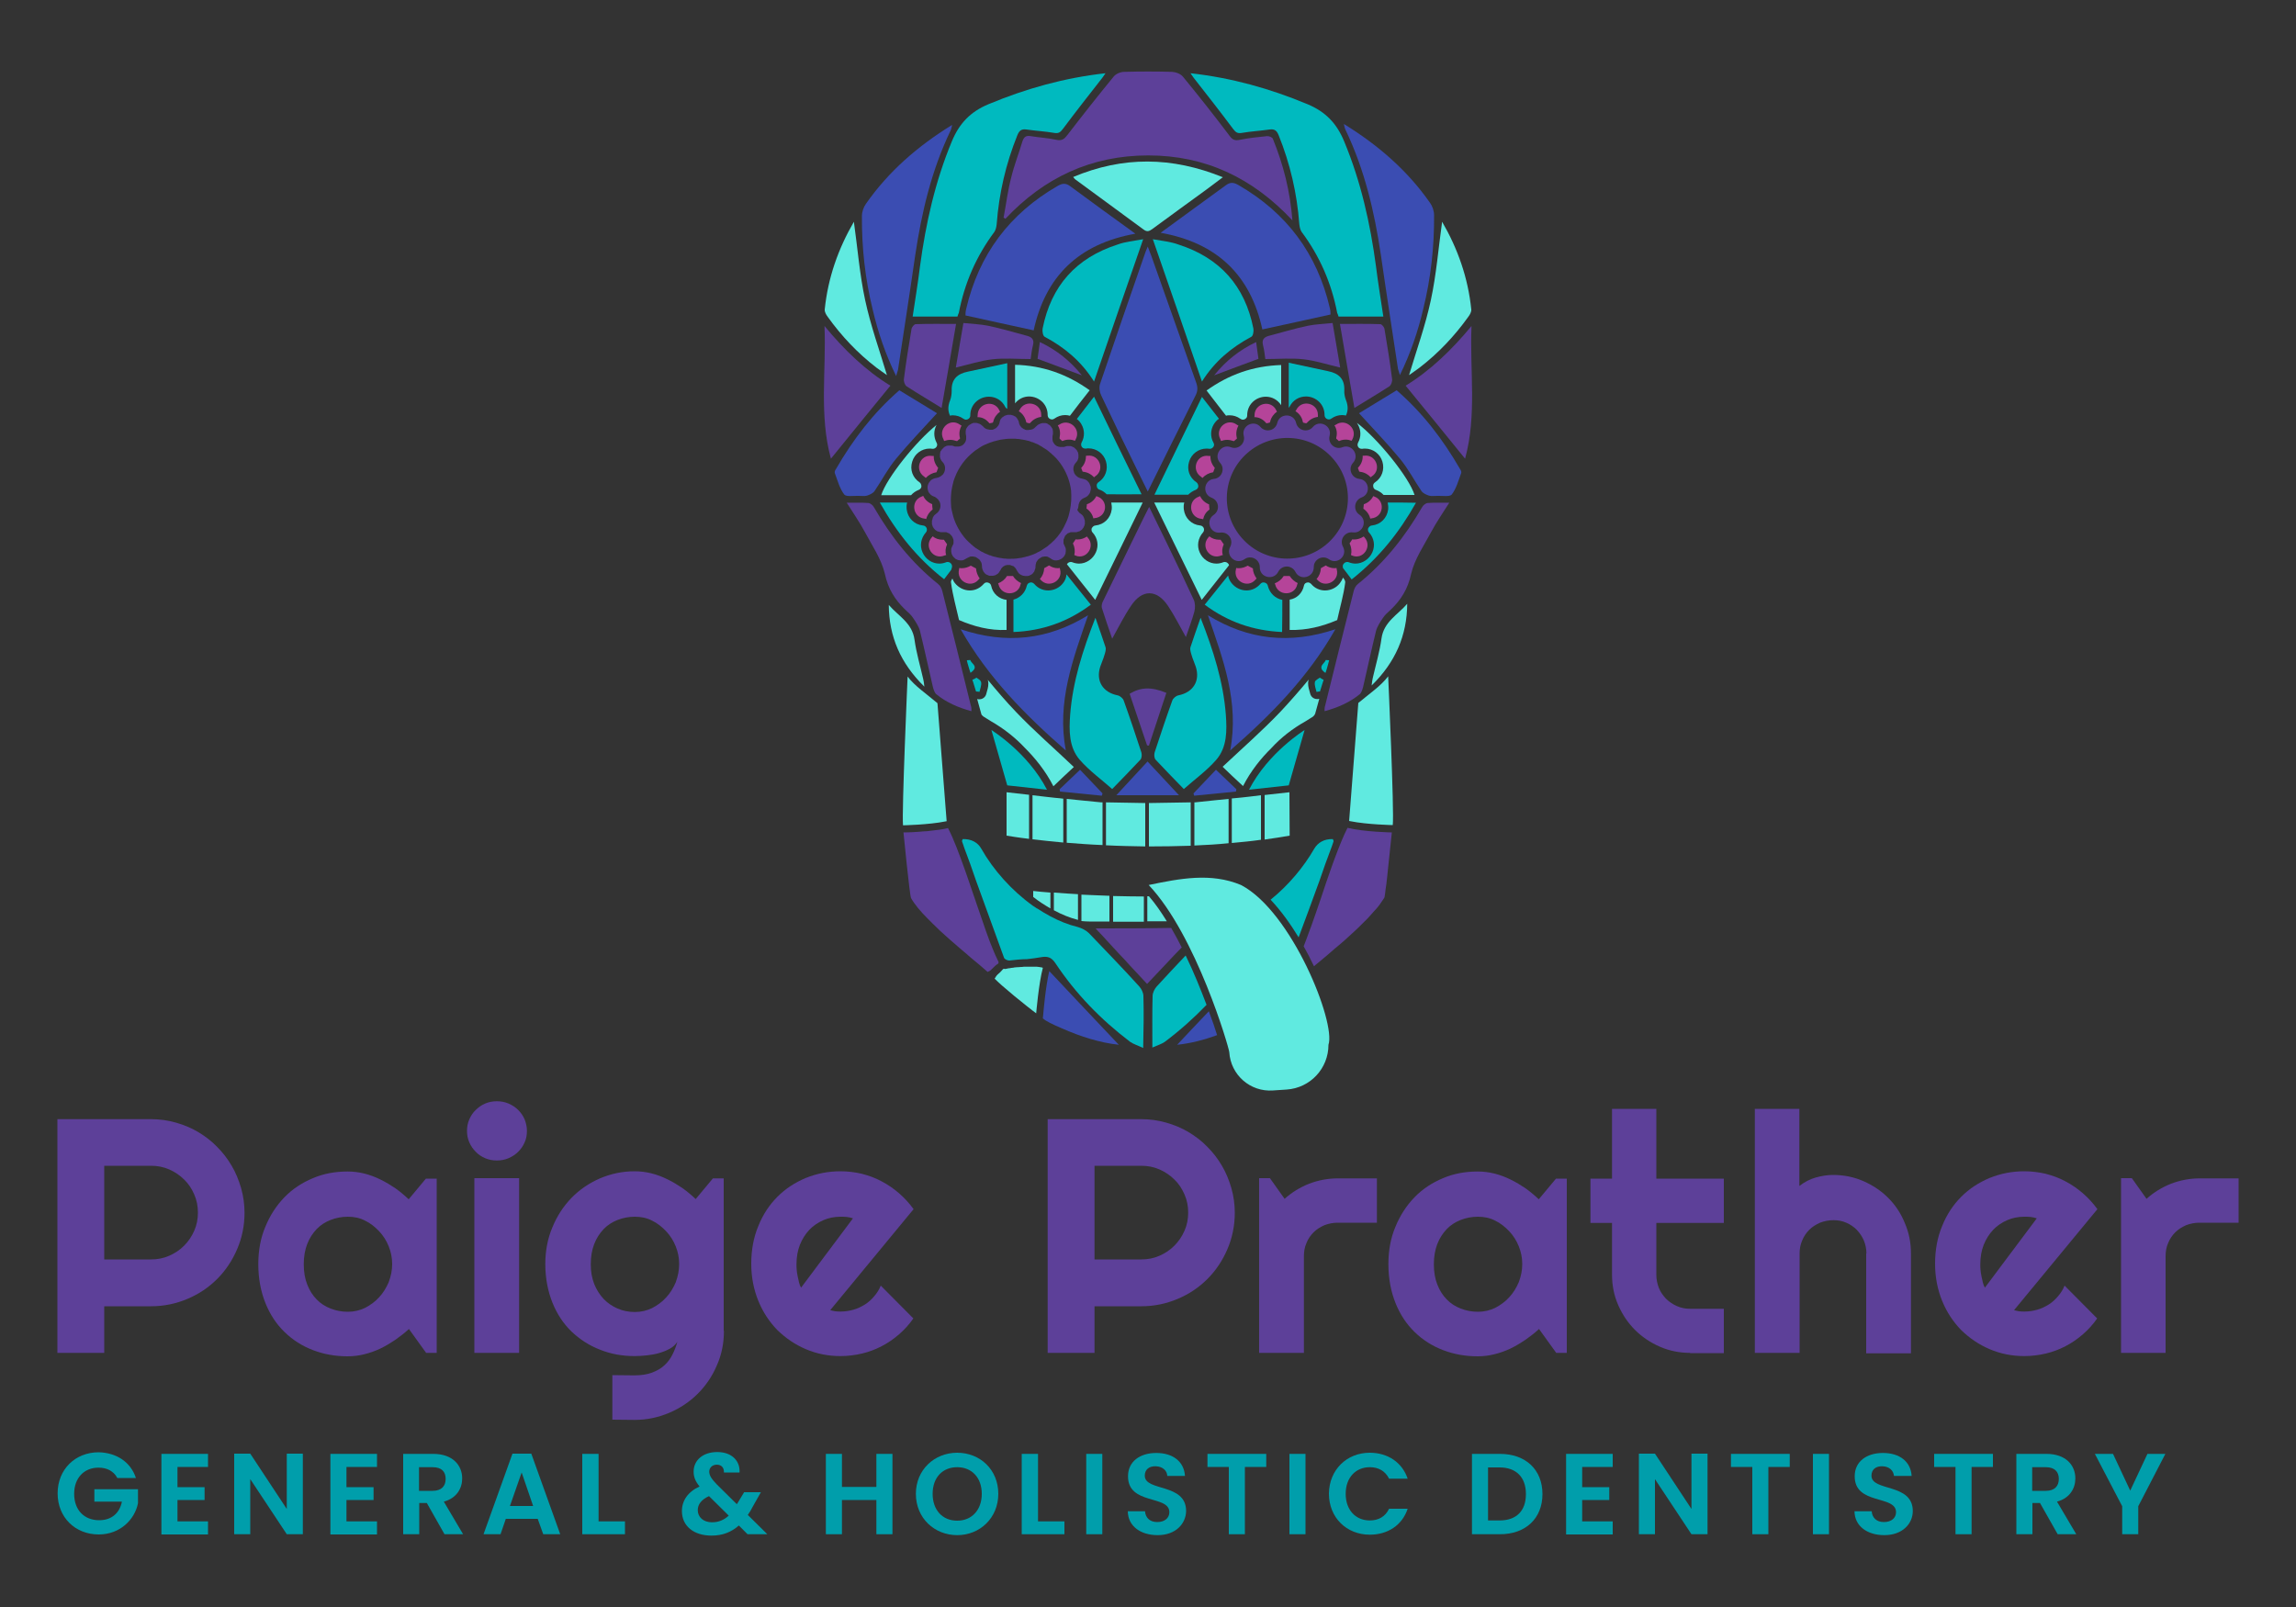 <?xml version="1.0" encoding="UTF-8"?> <svg xmlns="http://www.w3.org/2000/svg" xmlns:xlink="http://www.w3.org/1999/xlink" version="1.1" id="Layer_1" x="0px" y="0px" viewBox="0 0 1000 700" style="enable-background:new 0 0 1000 700;" xml:space="preserve"><rect x="0" y="0" width="1000" height="700" fill="#333333" stroke="none"/> <style type="text/css"> .st0{fill:#5D4099;} .st1{fill:#009EAB;} .st2{fill:#60EAE0;} .st3{fill:#00BABF;} .st4{fill:#3B4DB2;} .st5{fill:none;} .st6{fill:#FFFFFF;} .st7{fill:#B54499;} </style> <g> <g> <g> <path class="st0" d="M45.4,589.3H25V487.5h40.8c3.7,0,7.3,0.5,10.8,1.5c3.5,1,6.7,2.3,9.7,4.1c3,1.8,5.8,3.9,8.2,6.4 c2.5,2.5,4.6,5.2,6.4,8.3c1.8,3,3.1,6.3,4.1,9.7c1,3.5,1.5,7.1,1.5,10.8c0,5.6-1.1,10.9-3.2,15.8c-2.1,4.9-5,9.3-8.7,13 c-3.7,3.7-8,6.6-13,8.7c-5,2.1-10.2,3.2-15.8,3.2H45.4V589.3z M45.4,507.8v40.8h20.4c2.8,0,5.4-0.5,7.9-1.6 c2.5-1.1,4.6-2.5,6.5-4.4c1.8-1.8,3.3-4,4.4-6.5c1.1-2.5,1.6-5.1,1.6-7.9s-0.5-5.4-1.6-7.9c-1.1-2.5-2.5-4.7-4.4-6.5 c-1.8-1.8-4-3.3-6.5-4.4c-2.5-1.1-5.1-1.6-7.9-1.6H45.4z"></path> <path class="st0" d="M190.3,589.3h-4.7l-7.5-10.4c-1.8,1.7-3.8,3.2-5.9,4.7c-2.1,1.4-4.2,2.7-6.5,3.8c-2.3,1.1-4.6,1.9-7,2.5 c-2.4,0.6-4.8,0.9-7.3,0.9c-5.4,0-10.4-0.9-15.1-2.7c-4.7-1.8-8.8-4.4-12.4-7.9c-3.5-3.4-6.3-7.6-8.3-12.6c-2-5-3.1-10.6-3.1-17 c0-5.9,1-11.4,3.1-16.3c2-4.9,4.8-9.2,8.3-12.8c3.5-3.6,7.6-6.3,12.4-8.3c4.7-2,9.7-2.9,15.1-2.9c2.5,0,4.9,0.3,7.3,0.9 c2.4,0.6,4.8,1.5,7,2.6c2.3,1.1,4.4,2.4,6.5,3.8c2.1,1.5,4,3.1,5.8,4.8l7.5-9h4.7V589.3z M170.8,550.6c0-2.7-0.5-5.2-1.5-7.7 c-1-2.5-2.4-4.7-4.2-6.6c-1.8-1.9-3.8-3.5-6.1-4.6c-2.3-1.2-4.8-1.7-7.5-1.7c-2.7,0-5.2,0.5-7.5,1.4c-2.3,0.9-4.4,2.2-6.1,4 c-1.7,1.8-3.1,3.9-4.1,6.5c-1,2.6-1.5,5.5-1.5,8.8c0,3.3,0.5,6.3,1.5,8.8c1,2.6,2.4,4.8,4.1,6.5c1.7,1.8,3.8,3.1,6.1,4 c2.3,0.9,4.8,1.4,7.5,1.4c2.7,0,5.2-0.6,7.5-1.7c2.3-1.2,4.4-2.7,6.1-4.6c1.8-1.9,3.1-4.1,4.2-6.6 C170.3,555.8,170.8,553.3,170.8,550.6z"></path> <path class="st0" d="M229.5,492.6c0,1.8-0.3,3.5-1,5c-0.7,1.6-1.6,2.9-2.8,4.1c-1.2,1.2-2.6,2.1-4.2,2.8c-1.6,0.7-3.3,1-5.1,1 c-1.8,0-3.5-0.3-5.1-1c-1.6-0.7-3-1.6-4.1-2.8c-1.2-1.2-2.1-2.5-2.8-4.1c-0.7-1.6-1-3.2-1-5c0-1.8,0.3-3.4,1-5 c0.7-1.6,1.6-3,2.8-4.1c1.2-1.2,2.5-2.1,4.1-2.8c1.6-0.7,3.3-1,5.1-1c1.8,0,3.5,0.3,5.1,1c1.6,0.7,3,1.6,4.2,2.8 c1.2,1.2,2.1,2.5,2.8,4.1C229.1,489.2,229.5,490.8,229.5,492.6z M226.1,589.3h-19.5v-76.1h19.5V589.3z"></path> <path class="st0" d="M315.3,579.7c0,5.4-1,10.4-3.1,15.1c-2,4.7-4.8,8.8-8.3,12.3c-3.5,3.5-7.7,6.3-12.4,8.3 c-4.7,2-9.7,3.1-15.1,3.1l-9.7-0.1v-19.4l9.6,0.1c3,0,5.6-0.4,7.7-1.2c2.1-0.8,3.9-1.8,5.4-3.2c1.5-1.4,2.6-2.9,3.5-4.7 c0.9-1.8,1.6-3.6,2.1-5.5c-0.8,1.2-1.8,2.2-3.3,3c-1.4,0.8-3,1.4-4.7,1.9c-1.7,0.5-3.5,0.8-5.4,1c-1.9,0.2-3.6,0.3-5.2,0.3 c-5.4,0-10.4-0.9-15.1-2.8c-4.7-1.8-8.8-4.5-12.4-7.9c-3.5-3.4-6.3-7.6-8.3-12.6c-2-5-3.1-10.6-3.1-16.8c0-5.7,1-11.1,3.1-16 c2-4.9,4.8-9.2,8.3-12.8c3.5-3.6,7.6-6.4,12.4-8.5c4.7-2,9.7-3.1,15.1-3.1c2.5,0,4.9,0.3,7.3,0.9c2.4,0.6,4.8,1.5,7,2.6 c2.3,1.1,4.4,2.4,6.5,3.8c2.1,1.5,4,3.1,5.8,4.8l7.5-9h4.7V579.7z M295.8,550.6c0-2.7-0.5-5.2-1.5-7.7c-1-2.5-2.4-4.7-4.2-6.6 c-1.8-1.9-3.8-3.5-6.1-4.6c-2.3-1.2-4.8-1.7-7.5-1.7c-2.7,0-5.2,0.5-7.5,1.4c-2.3,0.9-4.4,2.2-6.1,4c-1.7,1.8-3.1,3.9-4.1,6.5 c-1,2.6-1.5,5.5-1.5,8.8c0,3.2,0.5,6,1.5,8.6c1,2.5,2.4,4.7,4.1,6.5c1.7,1.8,3.8,3.2,6.1,4.2c2.3,1,4.8,1.5,7.5,1.5 c2.7,0,5.2-0.6,7.5-1.7c2.3-1.2,4.4-2.7,6.1-4.6c1.8-1.9,3.1-4.1,4.2-6.6C295.3,555.8,295.8,553.3,295.8,550.6z"></path> <path class="st0" d="M361.6,570.7c0.8,0.2,1.5,0.4,2.3,0.5c0.8,0.1,1.5,0.1,2.3,0.1c1.9,0,3.7-0.3,5.5-0.8 c1.8-0.5,3.4-1.3,4.9-2.2s2.9-2.2,4.1-3.6c1.2-1.4,2.2-2.9,2.9-4.7l14.2,14.3c-1.8,2.6-3.9,4.9-6.2,6.9c-2.3,2-4.9,3.8-7.6,5.2 c-2.7,1.4-5.6,2.5-8.6,3.2c-3,0.7-6.1,1.1-9.3,1.1c-5.4,0-10.4-1-15.1-3c-4.7-2-8.8-4.8-12.4-8.3c-3.5-3.6-6.3-7.8-8.3-12.7 c-2-4.9-3.1-10.3-3.1-16.2c0-6,1-11.5,3.1-16.5c2-5,4.8-9.2,8.3-12.7c3.5-3.5,7.6-6.2,12.4-8.2c4.7-1.9,9.7-2.9,15.1-2.9 c3.2,0,6.3,0.4,9.3,1.1c3,0.8,5.9,1.8,8.6,3.3c2.7,1.4,5.3,3.2,7.6,5.2c2.4,2.1,4.5,4.4,6.3,6.9L361.6,570.7z M371.5,530.7 c-0.9-0.3-1.8-0.5-2.7-0.6c-0.9-0.1-1.8-0.1-2.7-0.1c-2.7,0-5.2,0.5-7.5,1.5c-2.3,1-4.4,2.4-6.1,4.2c-1.7,1.8-3.1,4-4.1,6.5 c-1,2.5-1.5,5.4-1.5,8.6c0,0.7,0,1.5,0.1,2.4c0.1,0.9,0.2,1.8,0.4,2.7c0.2,0.9,0.4,1.8,0.6,2.7c0.2,0.9,0.5,1.6,0.9,2.3 L371.5,530.7z"></path> <path class="st0" d="M476.7,589.3h-20.4V487.5h40.8c3.7,0,7.3,0.5,10.8,1.5c3.5,1,6.7,2.3,9.7,4.1c3,1.8,5.8,3.9,8.2,6.4 c2.5,2.5,4.6,5.2,6.4,8.3c1.8,3,3.1,6.3,4.1,9.7c1,3.5,1.5,7.1,1.5,10.8c0,5.6-1.1,10.9-3.2,15.8c-2.1,4.9-5,9.3-8.7,13 c-3.7,3.7-8,6.6-13,8.7c-5,2.1-10.2,3.2-15.8,3.2h-20.4V589.3z M476.7,507.8v40.8h20.4c2.8,0,5.4-0.5,7.9-1.6 c2.5-1.1,4.6-2.5,6.5-4.4c1.8-1.8,3.3-4,4.4-6.5c1.1-2.5,1.6-5.1,1.6-7.9s-0.5-5.4-1.6-7.9c-1.1-2.5-2.5-4.7-4.4-6.5 c-1.8-1.8-4-3.3-6.5-4.4c-2.5-1.1-5.1-1.6-7.9-1.6H476.7z"></path> <path class="st0" d="M567.8,589.3h-19.4v-76.1h4.7l6.4,9c3.1-2.8,6.7-5,10.7-6.6c4-1.5,8.1-2.3,12.4-2.3h17.1v19.3h-17.1 c-2,0-4,0.4-5.8,1.1c-1.8,0.8-3.4,1.8-4.7,3.1c-1.3,1.3-2.4,2.9-3.1,4.7c-0.8,1.8-1.1,3.7-1.1,5.8V589.3z"></path> <path class="st0" d="M682.5,589.3h-4.7l-7.5-10.4c-1.8,1.7-3.8,3.2-5.9,4.7c-2.1,1.4-4.2,2.7-6.5,3.8c-2.3,1.1-4.6,1.9-7,2.5 c-2.4,0.6-4.8,0.9-7.3,0.9c-5.4,0-10.4-0.9-15.1-2.7c-4.7-1.8-8.8-4.4-12.4-7.9c-3.5-3.4-6.3-7.6-8.3-12.6c-2-5-3.1-10.6-3.1-17 c0-5.9,1-11.4,3.1-16.3c2-4.9,4.8-9.2,8.3-12.8c3.5-3.6,7.6-6.3,12.4-8.3c4.7-2,9.7-2.9,15.1-2.9c2.5,0,4.9,0.3,7.3,0.9 c2.4,0.6,4.8,1.5,7,2.6c2.3,1.1,4.4,2.4,6.5,3.8c2.1,1.5,4,3.1,5.8,4.8l7.5-9h4.7V589.3z M663,550.6c0-2.7-0.5-5.2-1.5-7.7 c-1-2.5-2.4-4.7-4.2-6.6c-1.8-1.9-3.8-3.5-6.1-4.6c-2.3-1.2-4.8-1.7-7.5-1.7c-2.7,0-5.2,0.5-7.5,1.4c-2.3,0.9-4.4,2.2-6.1,4 c-1.7,1.8-3.1,3.9-4.1,6.5c-1,2.6-1.5,5.5-1.5,8.8c0,3.3,0.5,6.3,1.5,8.8c1,2.6,2.4,4.8,4.1,6.5c1.7,1.8,3.8,3.1,6.1,4 c2.3,0.9,4.8,1.4,7.5,1.4c2.7,0,5.2-0.6,7.5-1.7c2.3-1.2,4.4-2.7,6.1-4.6c1.8-1.9,3.1-4.1,4.2-6.6 C662.5,555.8,663,553.3,663,550.6z"></path> <path class="st0" d="M736.1,589.3c-4.7,0-9.1-0.9-13.2-2.7c-4.1-1.8-7.7-4.2-10.8-7.3c-3.1-3.1-5.5-6.7-7.3-10.8 c-1.8-4.1-2.7-8.5-2.7-13.2v-22.6h-9.4v-19.3h9.4V483h19.3v30.4h29.4v19.3h-29.4v22.6c0,2,0.4,3.9,1.1,5.7s1.8,3.3,3.1,4.7 c1.3,1.3,2.9,2.4,4.7,3.2c1.8,0.8,3.7,1.2,5.8,1.2h14.7v19.3H736.1z"></path> <path class="st0" d="M783.7,589.3h-19.4V483h19.4v33.6c2.3-1.8,4.7-3,7.2-3.7c2.5-0.7,5-1.1,7.5-1.1c4.7,0,9.1,0.9,13.2,2.7 c4.1,1.8,7.7,4.2,10.8,7.3c3.1,3.1,5.5,6.7,7.2,10.9c1.8,4.1,2.7,8.6,2.7,13.3v43.5h-19.5v-43.5h0.1c0-2-0.4-3.9-1.1-5.6 s-1.8-3.3-3.1-4.7c-1.3-1.3-2.9-2.4-4.6-3.1c-1.8-0.8-3.6-1.1-5.6-1.1c-2,0-4,0.4-5.8,1.1c-1.8,0.8-3.4,1.8-4.7,3.1 c-1.3,1.3-2.4,2.9-3.1,4.7c-0.8,1.8-1.1,3.7-1.1,5.6V589.3z"></path> <path class="st0" d="M877.2,570.7c0.8,0.2,1.5,0.4,2.3,0.5c0.8,0.1,1.5,0.1,2.3,0.1c1.9,0,3.7-0.3,5.5-0.8 c1.8-0.5,3.4-1.3,4.9-2.2s2.9-2.2,4.1-3.6c1.2-1.4,2.2-2.9,2.9-4.7l14.2,14.3c-1.8,2.6-3.9,4.9-6.2,6.9c-2.3,2-4.9,3.8-7.6,5.2 c-2.7,1.4-5.6,2.5-8.6,3.2c-3,0.7-6.1,1.1-9.3,1.1c-5.4,0-10.4-1-15.1-3c-4.7-2-8.8-4.8-12.4-8.3c-3.5-3.6-6.3-7.8-8.3-12.7 c-2-4.9-3.1-10.3-3.1-16.2c0-6,1-11.5,3.1-16.5c2-5,4.8-9.2,8.3-12.7c3.5-3.5,7.6-6.2,12.4-8.2c4.7-1.9,9.7-2.9,15.1-2.9 c3.2,0,6.3,0.4,9.3,1.1c3,0.8,5.9,1.8,8.6,3.3c2.7,1.4,5.3,3.2,7.6,5.2c2.4,2.1,4.5,4.4,6.3,6.9L877.2,570.7z M887.1,530.7 c-0.9-0.3-1.8-0.5-2.7-0.6c-0.9-0.1-1.8-0.1-2.7-0.1c-2.7,0-5.2,0.5-7.5,1.5c-2.3,1-4.4,2.4-6.1,4.2c-1.7,1.8-3.1,4-4.1,6.5 c-1,2.5-1.5,5.4-1.5,8.6c0,0.7,0,1.5,0.1,2.4c0.1,0.9,0.2,1.8,0.4,2.7c0.2,0.9,0.4,1.8,0.6,2.7c0.2,0.9,0.5,1.6,0.9,2.3 L887.1,530.7z"></path> <path class="st0" d="M943.2,589.3h-19.4v-76.1h4.7l6.4,9c3.1-2.8,6.7-5,10.7-6.6c4-1.5,8.1-2.3,12.4-2.3H975v19.3h-17.1 c-2,0-4,0.4-5.8,1.1c-1.8,0.8-3.4,1.8-4.7,3.1c-1.3,1.3-2.4,2.9-3.1,4.7c-0.8,1.8-1.1,3.7-1.1,5.8V589.3z"></path> </g> <g> <path class="st1" d="M59.2,643.8h-8.1c-1.6-3-4.5-4.5-8.2-4.5c-6.3,0-10.6,4.5-10.6,11.4c0,7.1,4.4,11.5,10.9,11.5 c5.4,0,8.9-3.1,9.9-8.1h-12v-5.4h19v6.1c-1.4,7.1-7.8,13.6-17.1,13.6c-10.2,0-17.9-7.4-17.9-17.9c0-10.5,7.7-17.9,17.9-17.9 C50.7,632.8,56.9,636.8,59.2,643.8z"></path> <path class="st1" d="M90.6,639H77.3v8.8h11.8v5.6H77.3v9.3h13.3v5.7H70.3v-35.1h20.3V639z"></path> <path class="st1" d="M131.9,633.2v35.1h-7l-15.9-24v24h-7v-35.1h7l15.9,24.1v-24.1H131.9z"></path> <path class="st1" d="M164.2,639h-13.3v8.8h11.8v5.6h-11.8v9.3h13.3v5.7h-20.3v-35.1h20.3V639z"></path> <path class="st1" d="M188.7,633.3c8.4,0,12.6,4.9,12.6,10.7c0,4.3-2.4,8.6-8,10.1l8.4,14.2h-8.1l-7.7-13.6h-3.3v13.6h-7v-35 H188.7z M188.4,639.1h-5.9v10.3h5.9c3.9,0,5.7-2.1,5.7-5.2C194.1,641.1,192.4,639.1,188.4,639.1z"></path> <path class="st1" d="M234.2,661.6h-13.9l-2.3,6.7h-7.4l12.6-35.1h8.2l12.6,35.1h-7.4L234.2,661.6z M227.2,641.4l-5.1,14.6h10.1 L227.2,641.4z"></path> <path class="st1" d="M260.7,633.3v29.4h11.5v5.6h-18.6v-35H260.7z"></path> <path class="st1" d="M315.3,641.4c0.1-2.3-1.3-3.4-3.1-3.4c-1.9,0-3.3,1.3-3.3,3c0,1.7,1,3.2,3.2,5.5l8.8,8.7 c0.1-0.1,0.2-0.3,0.3-0.4l2.9-4.8h7.3l-3.5,6.2c-0.7,1.4-1.4,2.6-2.2,3.7l8.5,8.4h-8.6l-3.8-3.8c-3.3,2.9-7.1,4.4-11.9,4.4 c-7.8,0-12.9-4.2-12.9-10.7c0-4.5,2.6-8.4,7.7-10.7c-1.9-2.3-2.6-4.2-2.6-6.5c0-4.8,3.9-8.5,10.3-8.5c6.6,0,10,4.1,9.7,8.9H315.3 z M317.4,660.2l-8.6-8.5c-3.3,1.5-4.9,3.6-4.9,6.1c0,3,2.4,5.3,6.2,5.3C313,663.1,315.3,662.1,317.4,660.2z"></path> <path class="st1" d="M381.7,653.4h-15v14.9h-7v-35h7v14.4h15v-14.4h7v35h-7V653.4z"></path> <path class="st1" d="M416.9,668.7c-9.9,0-18-7.4-18-18c0-10.5,8.1-17.9,18-17.9c10,0,17.9,7.4,17.9,17.9 C434.8,661.2,426.8,668.7,416.9,668.7z M416.9,662.4c6.3,0,10.7-4.6,10.7-11.7c0-7.1-4.4-11.6-10.7-11.6 c-6.4,0-10.7,4.5-10.7,11.6C406.2,657.8,410.5,662.4,416.9,662.4z"></path> <path class="st1" d="M452.1,633.3v29.4h11.5v5.6h-18.6v-35H452.1z"></path> <path class="st1" d="M473.1,633.3h7v35h-7V633.3z"></path> <path class="st1" d="M504.2,668.7c-7.3,0-12.9-3.8-13-10.4h7.5c0.2,2.8,2.1,4.7,5.3,4.7c3.3,0,5.3-1.8,5.3-4.3 c0-7.6-18.1-3-18-15.7c0-6.3,5.1-10.1,12.3-10.1c7.2,0,12.1,3.7,12.5,10h-7.7c-0.1-2.3-2-4.1-5-4.2c-2.8-0.1-4.8,1.3-4.8,4.1 c0,7,18,3.1,18,15.4C516.5,663.7,512.1,668.7,504.2,668.7z"></path> <path class="st1" d="M525.8,633.3h25.7v5.7h-9.3v29.3h-7V639h-9.3V633.3z"></path> <path class="st1" d="M561.6,633.3h7v35h-7V633.3z"></path> <path class="st1" d="M596.6,632.8c7.8,0,14.1,4.2,16.5,11.3H605c-1.7-3.4-4.7-5-8.4-5c-6.1,0-10.5,4.5-10.5,11.6 c0,7.1,4.4,11.6,10.5,11.6c3.8,0,6.8-1.7,8.4-5.1h8.1c-2.4,7.2-8.7,11.3-16.5,11.3c-10.1,0-17.8-7.4-17.8-17.9 C578.9,640.3,586.5,632.8,596.6,632.8z"></path> <path class="st1" d="M671.8,650.8c0,10.6-7.3,17.5-18.5,17.5h-12.2v-35h12.2C664.5,633.3,671.8,640.2,671.8,650.8z M653.1,662.3 c7.4,0,11.5-4.2,11.5-11.5s-4.2-11.6-11.5-11.6h-5v23.1H653.1z"></path> <path class="st1" d="M702.4,639h-13.3v8.8h11.8v5.6h-11.8v9.3h13.3v5.7h-20.3v-35.1h20.3V639z"></path> <path class="st1" d="M743.7,633.2v35.1h-7l-15.9-24v24h-7v-35.1h7l15.9,24.1v-24.1H743.7z"></path> <path class="st1" d="M753.8,633.3h25.7v5.7h-9.3v29.3h-7V639h-9.3V633.3z"></path> <path class="st1" d="M789.6,633.3h7v35h-7V633.3z"></path> <path class="st1" d="M820.7,668.7c-7.3,0-12.9-3.8-13-10.4h7.5c0.2,2.8,2.1,4.7,5.3,4.7c3.3,0,5.3-1.8,5.3-4.3 c0-7.6-18.1-3-18-15.7c0-6.3,5.1-10.1,12.3-10.1c7.2,0,12.1,3.7,12.5,10h-7.7c-0.2-2.3-2-4.1-5-4.2c-2.8-0.1-4.8,1.3-4.8,4.1 c0,7,18,3.1,18,15.4C833.1,663.7,828.6,668.7,820.7,668.7z"></path> <path class="st1" d="M842.3,633.3H868v5.7h-9.3v29.3h-7V639h-9.3V633.3z"></path> <path class="st1" d="M891.3,633.3c8.4,0,12.6,4.9,12.6,10.7c0,4.3-2.4,8.6-8,10.1l8.4,14.2h-8.1l-7.7-13.6h-3.3v13.6h-7v-35 H891.3z M891,639.1h-5.9v10.3h5.9c3.9,0,5.7-2.1,5.7-5.2C896.7,641.1,894.9,639.1,891,639.1z"></path> <path class="st1" d="M912.4,633.3h7.9l7.5,16l7.5-16h7.8l-11.8,22.8v12.2h-7v-12.2L912.4,633.3z"></path> </g> </g> <g> <g> <path class="st2" d="M479.6,349.5l-9.1-0.9l-5.9-0.6v19.1c5.1,0.4,10.4,0.8,15.6,1v-18.6L479.6,349.5z"></path> </g> <path class="st0" d="M437.1,94.8c1.1-5.8,1.8-11.7,3.3-17.4c1.3-5.4,3.3-10.5,4.9-15.8c0.6-1.9,1.6-2.7,3.6-2.3 c3.7,0.6,7.5,0.8,11.2,1.6c2.4,0.5,3.4-0.3,4.8-2.1c6.6-8.6,13.3-17.1,20.2-25.5c1-1.2,3-2,4.5-2c7-0.2,14-0.2,20.9,0 c1.7,0.1,3.8,0.9,4.8,2.2c6.9,8.4,13.6,16.9,20.1,25.5c1.3,1.8,2.3,2.4,4.6,1.9c3.9-0.8,7.9-1.2,11.8-1.6c0.9-0.1,2.4,0.5,2.6,1.2 c4.5,11.1,7.5,22.6,8.5,35.5c-17.4-18.6-38-28.3-62.8-28.3c-24.7,0-45.3,9.6-62.2,27.6C437.6,95.1,437.4,95,437.1,94.8z"></path> <path class="st3" d="M417,137.9c-6.5,0-12.8,0-19.5,0c1.1-7.4,2.3-14.6,3.2-21.9c2.5-18.7,6.6-37,13.9-54.5 c3.2-7.7,8-12.8,15.9-16.1c16.3-6.8,33-11.5,51-13.5c-0.6,0.9-1,1.4-1.4,2c-5.8,7.4-11.6,14.8-17.2,22.3c-1.1,1.4-1.8,2-3.7,1.7 c-4-0.7-8.1-0.9-12.2-1.5c-2.1-0.3-3.1,0.5-3.9,2.5c-5,12.4-8,25.3-9,38.7c-0.1,1.1-0.4,2.5-1,3.4c-7.9,10.6-13,22.3-15.5,35.3 C417.4,136.7,417.2,137.2,417,137.9z"></path> <path class="st4" d="M499.9,214.1c-1.5-3-2.6-5.2-3.7-7.5c-5.6-11.4-11.2-22.9-16.6-34.4c-0.7-1.4-1-3.5-0.5-4.9 c6.5-19.2,13.1-38.3,19.8-57.5c0.2-0.6,0.5-1.2,1-2.4c0.7,1.8,1.1,3,1.6,4.2c6.5,18.4,13,36.7,19.5,55.1c0.7,2,0.7,3.7-0.3,5.6 C513.8,186,507,199.7,499.9,214.1z"></path> <path class="st4" d="M494.5,101.8c-24.8,4.4-39.2,18.7-44.3,42.1c-9.9-2.1-19.5-4.3-29.7-6.5c0-0.5,0-1.7,0.3-2.8 c5.5-23.7,18.9-41.6,40-53.7c2-1.1,3.4-1.2,5.3,0.2C475.4,88,484.7,94.7,494.5,101.8z"></path> <path class="st4" d="M390.3,163.8c-4.7-9.6-7.9-19.1-10.2-28.9c-3.3-13.4-4.8-27-4.7-40.8c0-1.8,0.7-3.9,1.8-5.4 c9.8-14,22.4-25,37.5-34.3c-0.3,1.3-0.4,1.9-0.7,2.5c-8.3,17.3-12.6,35.6-15.4,54.4c-2.4,16.7-5,33.3-7.5,49.9 C390.9,161.9,390.6,162.6,390.3,163.8z"></path> <path class="st3" d="M497.9,104.2c-7.3,21.1-14.3,41.2-21.4,62c-5.6-8.9-12.9-14.9-21.5-19.5c-0.8-0.4-1.1-2.5-0.9-3.6 c3.7-18.6,14.6-30.8,32.7-36.6C490,105.3,493.6,105,497.9,104.2z"></path> <path class="st4" d="M418.4,274.1c19.8,6.6,37.9,4.7,55.5-6.1c-6.6,19.2-13.7,37.8-9.7,58.9C446.5,311.4,430.4,295.2,418.4,274.1z "></path> <path class="st0" d="M423.1,309.8c-5.8-1.6-10.9-3.8-15.3-7.4c-0.8-0.7-1.2-2.1-1.5-3.2c-1.9-8.1-3.6-16.2-5.6-24.3 c-0.5-2-1.8-3.9-3-5.7c-0.9-1.4-2.2-2.5-3.4-3.6c-4.5-4.3-7.5-9.1-8.9-15.6c-1.5-6.5-5.6-12.4-8.8-18.4c-2.2-4.1-4.9-8-7.8-12.6 c3.7,0,6.6-0.1,9.4,0.1c0.9,0.1,2,1,2.4,1.8c7.4,12.8,16.4,24.2,28,33.5c0.9,0.7,1.5,1.9,1.8,3c4.2,16.7,8.4,33.5,12.5,50.2 C423.1,308.1,423.1,308.7,423.1,309.8z"></path> <path class="st3" d="M477.1,269.1c1.7,4.9,3.1,8.8,4.4,12.8c0.3,0.9-0.1,2.2-0.4,3.2c-0.5,1.8-1.3,3.5-1.9,5.3 c-2,6.2,1.1,11.2,7.6,12.5c1,0.2,2.3,1.3,2.6,2.2c2.7,7.5,5.2,15,7.7,22.6c0.3,1,0.2,2.5-0.4,3.2c-4.3,4.6-8.7,9.1-12.3,12.8 c-4.6-4.1-9.9-7.9-14.1-12.7c-4.8-5.5-4.7-12.8-4.2-19.7C467.2,297,471.5,283.4,477.1,269.1z"></path> <path class="st2" d="M467.4,77.1c21.7-9.1,43-8.9,65.2,0.1c-2.7,2-4.9,3.7-7.2,5.4c-7.8,5.7-15.6,11.3-23.3,17 c-1.3,0.9-2.3,1.7-4,0.4c-9.9-7.3-19.8-14.5-29.7-21.8C468.1,78,467.9,77.7,467.4,77.1z"></path> <path class="st0" d="M516.5,277.5c-2.7-4.8-5-9.4-7.8-13.6c-4.9-7.3-11.3-7.3-16.1,0c-3,4.4-5.4,9.3-8.2,14.3 c-1.6-4.6-3.1-9-4.5-13.4c-0.2-0.7,0-1.8,0.3-2.5c6.6-13.5,19.7-40.6,20.3-41.5c0.5,1,13.7,27.9,19.4,40.4 c0.7,1.5,0.7,3.6,0.3,5.2C519.2,270.1,517.8,273.6,516.5,277.5z"></path> <path class="st4" d="M391.7,170c5.8,3.5,11.3,6.9,16.4,10c-6,6.6-12.2,13-17.8,19.8c-3.6,4.3-6.2,9.4-9.4,14.1 c-0.7,1-2.1,1.6-3.3,2c-1.1,0.3-2.4,0.1-3.6,0.1c-2.2-0.1-5.4,0.5-6.3-0.6c-2-2.6-2.9-6.1-4.1-9.3c-0.2-0.5,0.1-1.3,0.5-1.8 C371.5,191.5,380.3,179.9,391.7,170z"></path> <path class="st0" d="M361.9,199.8c-5.2-18.9-2-38.3-2.8-57.8c8.5,10.3,17.9,19.4,28.7,26C379.1,178.6,370.5,189.2,361.9,199.8z"></path> <path class="st2" d="M371.9,96.6c1.6,11.4,2.5,22.9,4.9,34.1c2.4,11.2,6.3,22,9.5,32.7c-1.2-0.8-2.8-2-4.5-3.2 c-8.2-6.3-15.3-13.8-21.3-22.2c-0.7-0.9-1.4-2.2-1.3-3.2C360.6,121,365.1,108.3,371.9,96.6z"></path> <path class="st0" d="M410.1,177.7c-5.5-3.4-10.4-6.3-15.2-9.4c-0.8-0.5-1.4-2.2-1.2-3.3c0.9-7.2,2.1-14.5,3.3-21.7 c0.1-0.8,1.2-2.1,1.8-2.1c5.7-0.2,11.5-0.1,17.6-0.1C414.3,153.4,412.3,165.2,410.1,177.7z"></path> <path class="st0" d="M448.9,156.4c-5.8,0-11.3-0.5-16.6,0.1c-5.3,0.6-10.4,2.3-16,3.6c1.1-6.3,2.1-12.5,3.3-19.4 c3.7,0.4,7.3,0.5,10.8,1.2c5.7,1.2,11.3,2.9,17,4.4c2.2,0.6,3.1,1.8,2.5,4.1C449.4,152.3,449.2,154.2,448.9,156.4z"></path> <path class="st0" d="M499.6,324.7c-2.5-7.5-5.1-15-7.6-22.5c4.8-2.9,9.5-3.1,16-0.4c-2.5,7.6-5.1,15.3-7.6,23 C500.1,324.7,499.9,324.7,499.6,324.7z"></path> <path class="st2" d="M402.6,299.1c-10.4-10.2-15.4-21.8-15.5-35.6c4.1,4.8,10.2,7.8,11.2,15.1c0.8,5.8,2.5,11.5,3.8,17.2 C402.3,296.6,402.4,297.4,402.6,299.1z"></path> <path class="st0" d="M471.2,163.5c-6.5-2.4-12.7-4.8-19.3-7.2c0.3-2,0.6-4.5,1-7.3C460.3,152.5,466.1,157.2,471.2,163.5z"></path> <path class="st3" d="M583,137.9c6.5,0,12.8,0,19.5,0c-1.1-7.4-2.3-14.6-3.2-21.9c-2.5-18.7-6.6-37-13.9-54.5 c-3.2-7.7-8-12.8-15.9-16.1c-16.3-6.8-33-11.5-51-13.5c0.6,0.9,1,1.4,1.4,2c5.8,7.4,11.6,14.8,17.2,22.3c1.1,1.4,1.8,2,3.7,1.7 c4-0.7,8.1-0.9,12.2-1.5c2.1-0.3,3.1,0.5,3.9,2.5c5,12.4,8,25.3,9,38.7c0.1,1.1,0.4,2.5,1,3.4c7.9,10.6,13,22.3,15.5,35.3 C582.6,136.7,582.8,137.2,583,137.9z"></path> <path class="st4" d="M505.5,101.4c24.8,4.4,39.2,18.7,44.3,42.1c9.9-2.1,19.5-4.3,29.7-6.5c0-0.5,0-1.7-0.3-2.8 c-5.5-23.7-18.9-41.6-40-53.7c-2-1.1-3.4-1.2-5.3,0.2C524.6,87.5,515.3,94.2,505.5,101.4z"></path> <path class="st4" d="M609.7,163.4c4.7-9.6,7.9-19.1,10.2-28.9c3.3-13.4,4.8-27,4.7-40.8c0-1.8-0.7-3.9-1.8-5.4 c-9.8-14-22.4-25-37.5-34.3c0.3,1.3,0.4,1.9,0.7,2.5c8.3,17.3,12.6,35.6,15.4,54.4c2.4,16.7,5,33.3,7.5,49.9 C609.1,161.5,609.4,162.1,609.7,163.4z"></path> <path class="st3" d="M502.1,104.2c7.3,21.1,14.3,41.2,21.4,62c5.6-8.9,12.9-14.9,21.5-19.5c0.8-0.4,1.1-2.5,0.9-3.6 c-3.7-18.6-14.6-30.8-32.7-36.6C510,105.3,506.4,105,502.1,104.2z"></path> <path class="st4" d="M581.6,274.1c-19.8,6.6-37.9,4.7-55.5-6.1c6.6,19.2,13.7,37.8,9.7,58.9C553.5,311.4,569.6,295.2,581.6,274.1z "></path> <path class="st0" d="M576.9,309.8c5.8-1.6,10.9-3.8,15.3-7.4c0.8-0.7,1.2-2.1,1.5-3.2c1.9-8.1,3.6-16.2,5.6-24.3 c0.5-2,1.8-3.9,3-5.7c0.9-1.4,2.2-2.5,3.4-3.6c4.5-4.3,7.5-9.1,8.9-15.6c1.5-6.5,5.6-12.4,8.8-18.4c2.2-4.1,4.9-8,7.8-12.6 c-3.7,0-6.6-0.1-9.4,0.1c-0.9,0.1-2,1-2.4,1.8c-7.4,12.8-16.4,24.2-28,33.5c-0.9,0.7-1.5,1.9-1.8,3c-4.2,16.7-8.4,33.5-12.5,50.2 C576.9,308.1,576.9,308.7,576.9,309.8z"></path> <path class="st3" d="M522.9,269.1c-1.7,4.9-3.1,8.8-4.4,12.8c-0.3,0.9,0.1,2.2,0.4,3.2c0.5,1.8,1.3,3.5,1.9,5.3 c2,6.2-1.1,11.2-7.6,12.5c-1,0.2-2.3,1.3-2.6,2.2c-2.7,7.5-5.2,15-7.7,22.6c-0.3,1-0.2,2.5,0.4,3.2c4.3,4.6,8.7,9.1,12.3,12.8 c4.6-4.1,9.9-7.9,14.1-12.7c4.8-5.5,4.7-12.8,4.2-19.7C532.8,297,528.5,283.4,522.9,269.1z"></path> <path class="st4" d="M608.3,170c-5.8,3.5-11.3,6.9-16.4,10c6,6.6,12.2,13,17.8,19.8c3.6,4.3,6.2,9.4,9.4,14.1c0.7,1,2.1,1.6,3.3,2 c1.1,0.3,2.4,0.1,3.6,0.1c2.2-0.1,5.4,0.5,6.3-0.6c2-2.6,2.9-6.1,4.1-9.3c0.2-0.5-0.1-1.3-0.5-1.8 C628.5,191.5,619.7,179.9,608.3,170z"></path> <path class="st0" d="M638.1,199.8c5.2-18.9,2-38.3,2.8-57.8c-8.5,10.3-17.9,19.4-28.7,26C620.9,178.6,629.5,189.2,638.1,199.8z"></path> <path class="st2" d="M628.1,96.6c-1.6,11.4-2.5,22.9-4.9,34.1c-2.4,11.2-6.3,22-9.5,32.7c1.2-0.8,2.8-2,4.5-3.2 c8.2-6.3,15.3-13.8,21.3-22.2c0.7-0.9,1.4-2.2,1.3-3.2C639.4,121,634.9,108.3,628.1,96.6z"></path> <path class="st0" d="M589.9,177.7c5.5-3.4,10.4-6.3,15.2-9.4c0.8-0.5,1.4-2.2,1.2-3.3c-0.9-7.2-2.1-14.5-3.3-21.7 c-0.1-0.8-1.2-2.1-1.8-2.1c-5.7-0.2-11.5-0.1-17.6-0.1C585.7,153.4,587.7,165.2,589.9,177.7z"></path> <path class="st0" d="M551.1,156.4c5.8,0,11.3-0.5,16.6,0.1c5.3,0.6,10.4,2.3,16,3.6c-1.1-6.3-2.1-12.5-3.3-19.4 c-3.7,0.4-7.3,0.5-10.8,1.2c-5.7,1.2-11.3,2.9-17,4.4c-2.2,0.6-3.1,1.8-2.5,4.1C550.6,152.3,550.8,154.2,551.1,156.4z"></path> <path class="st2" d="M597.4,298.6c10.4-10.2,15.4-21.8,15.5-35.6c-4.1,4.8-10.2,7.8-11.2,15.1c-0.8,5.8-2.5,11.5-3.8,17.2 C597.7,296.1,597.6,297,597.4,298.6z"></path> <path class="st0" d="M528.8,163.5c6.5-2.4,12.7-4.8,19.3-7.2c-0.3-2-0.6-4.5-1-7.3C539.7,152.5,533.9,157.2,528.8,163.5z"></path> <g> <path class="st5" d="M514.5,413.1c-1,1.1-2.1,2.2-3.2,3.3C512.5,415.3,513.5,414.2,514.5,413.1z"></path> <path class="st5" d="M509.8,418c-1.1,1.1-2.1,2.2-3.1,3.3C507.7,420.2,508.7,419.1,509.8,418z"></path> <path class="st5" d="M494.3,422.9c-1.5-1.6-3-3.2-4.5-4.9C491.4,419.7,492.9,421.3,494.3,422.9z"></path> <path class="st5" d="M489.8,418.1c-1.5-1.7-3.1-3.3-4.6-4.9C486.8,414.7,488.3,416.4,489.8,418.1z"></path> <path class="st5" d="M497.1,425.9c-0.9-1-1.8-2-2.8-3C495.3,424,496.2,425,497.1,425.9z"></path> <g> <path class="st3" d="M498,433.9c0-1.4-0.8-3.1-1.8-4.2c-6.1-6.8-15.5-16.5-21.9-23.2c-1.2-1.2-3.1-2.2-4.9-2.7 c-4.1-1-8.1-2.6-12-4.7l0,0c-1.9-1-3.8-2.2-5.7-3.4c0,0,0,0-0.1,0c-0.6-0.4-1.2-0.8-1.8-1.2l0,0c-9.2-6.6-17.2-15.6-22.4-24.8 c-1.5-2.7-4.3-4.3-8.1-4.2c-0.2,0.6-0.4,0.8-0.3,1c0.3,0.9,0.7,1.9,1,2.9c1.7,4.4,3.4,9.2,5.1,14.2c4.3,11.8,9.1,25,12.2,33.6 c0.2,0.6,1.4,1.2,2.3,1.2c2.5-0.3,5.3-0.6,7.7-0.6c2-0.2,3.9-0.5,5.8-0.8c3.1-0.6,4.8-0.1,6.6,2.6c8.7,13.1,19.6,24.4,32.5,34.2 c1.4,1,3.2,1.5,5.7,2.7C498.1,448.1,498.2,441,498,433.9z"></path> <path class="st2" d="M457.5,395.7v-6.9c-3-0.2-5.5-0.5-7.5-0.7v2.6C452.4,392.6,454.9,394.2,457.5,395.7z"></path> </g> <path class="st0" d="M432.1,422c0.8-0.8,1.7-1.7,2.7-2.3c0.1-0.3,0.2-0.6,0-0.9c-0.4-0.9-0.8-1.8-1.3-2.8c-0.4-1-0.9-2-1.3-3.1 c-0.2-0.5-0.4-1.1-0.7-1.7c-0.4-1.1-0.9-2.3-1.3-3.5c-0.7-1.8-1.3-3.7-2-5.7c-0.9-2.6-1.8-5.3-2.8-8.1c-0.5-1.4-0.9-2.8-1.4-4.1 c-1.2-3.4-2.3-6.9-3.5-10.2c-2.6-7.3-5.1-14.1-7.6-18.9c-2.3,0.6-5.1,0.9-7.8,1.2c-0.3,0-0.5,0.1-0.8,0.1 c-0.5,0.1-1.1,0.1-1.6,0.1c-0.8,0.1-1.6,0.1-2.3,0.2c-3.9,0.3-6.9,0.3-6.9,0.3s2.7,27.6,3.3,28.6c1.5,2.7,4.1,5.8,7.2,8.9 c0.7,0.7,1.4,1.4,2.1,2.1c1.1,1.1,2.3,2.2,3.4,3.3c2.8,2.6,5.7,5.1,8.6,7.6c1.7,1.4,3.3,2.8,4.9,4.2c0.4,0.3,0.8,0.7,1.2,1 c0.8,0.7,1.6,1.3,2.3,1.9c1.3,1.1,2.6,2.2,3.7,3.2l0.2-0.2C431.2,423,431.6,422.5,432.1,422z"></path> <path class="st4" d="M454.2,443.6c1.5,1.3,4,2.5,8.2,4.3c8.1,3.6,16.6,6.3,24.9,7.2c-10-10.6-20.2-21.3-30.3-32.1 c-1.6,6.6-2.6,18.4-2.6,18.5L454.2,443.6z"></path> <path class="st6" d="M477.2,404.4c0.7,0.8,1.6,1.7,2.4,2.6C478.8,406.1,478,405.2,477.2,404.4L477.2,404.4z"></path> <path class="st2" d="M436.9,422.1c-0.5,0.6-1,1.1-1.4,1.5c-0.7,0.6-1.4,1.2-1.8,1.9l-0.5,0.8c0.9,0.9,1.9,1.8,3.1,2.9 c1.6,1.4,3.5,3,5.3,4.5c0.5,0.4,1,0.8,1.6,1.3c0.5,0.4,1,0.8,1.5,1.2c1,0.8,1.9,1.5,2.7,2.2c0.6,0.5,1.2,0.9,1.7,1.3 c0.3,0.3,0.6,0.5,0.9,0.7c0.8,0.6,1.3,1,1.3,1s1.1-13.1,2.9-19.8c-0.1-0.1-0.2-0.1-0.4-0.2c0,0-0.1,0-0.2,0 c-0.1,0-0.2-0.1-0.4-0.1c-0.1,0-0.1,0-0.2,0c-0.2,0-0.4-0.1-0.5-0.1c0,0-0.1,0-0.1,0c-0.2,0-0.5-0.1-0.8-0.1c-0.1,0-0.2,0-0.2,0 c-0.2,0-0.4,0-0.7,0c-0.1,0-0.2,0-0.3,0c-0.2,0-0.5,0-0.7,0c-0.1,0-0.2,0-0.2,0c-0.1,0-0.2,0-0.4,0c-0.3,0-0.6,0-1,0 c-0.2,0-0.3,0-0.5,0c-0.3,0-0.6,0-0.9,0c-0.2,0-0.3,0-0.5,0c-0.3,0-0.7,0-1,0.1c-0.1,0-0.3,0-0.4,0c-0.5,0-0.9,0.1-1.4,0.1 c-0.1,0-0.2,0-0.3,0c-0.4,0-0.8,0.1-1.1,0.1c-0.2,0-0.3,0-0.5,0.1c-0.3,0-0.6,0.1-0.9,0.1c-0.2,0-0.3,0-0.5,0.1 c-0.3,0-0.6,0.1-0.9,0.1c-0.1,0-0.3,0-0.4,0.1c-0.4,0.1-0.8,0.1-1.2,0.2C437.5,421.9,437.2,422,436.9,422.1z"></path> <path class="st2" d="M408.3,306.3c-5.1-4.3-9.9-7.5-13-11.6c0,0-2.6,59.1-2,64.8c0,0,11.1-0.2,18.5-1.7c0.2,0,0.3-0.1,0.5-0.1 L408.3,306.3z"></path> <path class="st2" d="M606.6,359.4c0.7-5.7-2-64.8-2-64.8c-3.1,4.1-7.8,7.3-13,11.6l-4,51.4c0.2,0,0.3,0.1,0.5,0.1 C595.5,359.2,606.6,359.4,606.6,359.4z"></path> </g> <path class="st3" d="M415,180.9c1.6,0,3.2,0.5,4.6,1.5c0.3,0.2,0.7,0.4,1.1,0.4c0.5,0,1-0.2,1.4-0.6c0.4-0.4,0.5-0.8,0.5-1.3 c0-2.2,0.8-4.2,2.3-5.7c1.5-1.5,3.6-2.4,5.8-2.4c3,0,5.7,1.6,7.1,4.4c0.2,0.5,0.6,0.7,0.9,0.9c0-5.9,0-12.4,0-19.9 c-6,1.3-11.6,2.5-17.2,3.7c-4.5,0.9-7.2,3.3-7,8.3c0,1.4-0.2,2.9-0.7,4.2c-1.1,2.7-0.9,4.9,0,6.7 C414.2,180.9,414.6,180.9,415,180.9z"></path> <path class="st2" d="M448.2,172.7C448.2,172.7,448.2,172.7,448.2,172.7c2.2,0,4.3,0.9,5.8,2.4c1.5,1.5,2.3,3.5,2.3,5.7 c0,0.5,0.2,1,0.5,1.3c0.4,0.4,0.9,0.6,1.4,0.6c0.4,0,0.7-0.1,1.1-0.4c1.4-1,3-1.5,4.6-1.5c0.7,0,1.4,0.1,2.1,0.3 c2.7-3.6,5.6-7.3,8.6-11.1c-9.8-7-20.4-10.8-32.5-11.1c0,5.9,0,11.6,0,16.8C443.6,173.8,445.8,172.7,448.2,172.7z"></path> <path class="st3" d="M476.5,172.8c-2.6,3.4-5.1,6.6-7.5,9.7c0.8,0.6,1.5,1.4,2,2.3c1.4,2.4,1.5,5.4,0.1,7.9 c-0.4,0.8-0.2,1.5,0,1.8c0.3,0.6,0.9,0.9,1.6,0.9c0.1,0,0.2,0,0.3,0c0.4-0.1,0.8-0.1,1.1-0.1c0,0,0,0,0,0c3.5,0,6.6,2.3,7.6,5.7 c1,3.4-0.2,7-3.2,9c-0.9,0.6-0.9,1.4-0.8,1.8c0,0.3,0.2,1.2,1.2,1.5c1.2,0.4,2.2,1.1,3.1,2c4.8,0.1,9.8,0,15.2,0 C490.2,201,483.4,187.2,476.5,172.8z"></path> <path class="st2" d="M484,218.9c0.2,1,0.3,2,0.2,3c-0.5,3.8-3.3,6.6-7.1,7c-1,0.1-1.4,0.9-1.6,1.2c-0.1,0.3-0.3,1.2,0.4,1.9 c2.2,2.4,2.7,5.7,1.4,8.6c-1.3,2.9-4.2,4.9-7.3,4.9c-1,0-2-0.2-3-0.6c-0.2-0.1-0.5-0.1-0.7-0.1c-0.6,0-1.1,0.3-1.5,0.8 c0,0.1-0.1,0.1-0.1,0.2c4.1,5.1,8,10.2,12.3,15.5c7.1-14.4,13.8-28.3,20.7-42.4C492.9,218.9,488.5,218.9,484,218.9z"></path> <path class="st3" d="M463,254c-1.5,2-4,3.2-6.5,3.2c-2.3,0-4.5-1-6-2.8c-0.5-0.5-1-0.7-1.4-0.7c-0.8,0-1.6,0.4-1.9,1.5 c-0.7,3-2.9,5.2-5.8,6c0,4.5,0,9.2,0,14.1c12.6-0.5,23.6-4.4,33.7-11.9c-3.6-4.4-7-8.8-10.6-13.2C464.4,251.6,463.9,252.9,463,254 z"></path> <path class="st2" d="M431.7,255.2c-0.2-1-1.1-1.5-1.9-1.5c-0.4,0-0.9,0.1-1.4,0.7c-1.6,1.8-3.7,2.8-6,2.8c-2.5,0-4.9-1.2-6.5-3.2 c-0.5-0.6-0.8-1.3-1.1-2c-0.4,0.6-0.7,1.2-0.6,1.7c0.7,5.5,2.3,11,3.5,16.4c6.5,2.8,13.3,4.6,20.7,4.3c0-4.6,0-9.1,0-13.1 C435.1,260.9,432.4,258.6,431.7,255.2z"></path> <path class="st3" d="M414.6,247.2c0.2-0.7-0.1-1.3-0.3-1.6c-0.4-0.5-0.9-0.8-1.5-0.8c-0.2,0-0.5,0-0.7,0.1c-1,0.4-2,0.6-3,0.6 c-3.1,0-6-1.9-7.3-4.9c-1.3-2.9-0.7-6.2,1.4-8.6c0.7-0.8,0.5-1.6,0.4-1.9c-0.1-0.3-0.5-1.1-1.6-1.2c-3.8-0.4-6.6-3.2-7.1-7 c-0.1-1.1-0.1-2.1,0.2-3c-3.9,0-7.8,0-11.9,0c7.3,13,16.2,24.2,28,33.4c1.1-1.4,2.1-2.8,3.1-4.1 C414.4,247.9,414.5,247.5,414.6,247.2z"></path> <path class="st2" d="M400.1,213.4c1-0.4,1.2-1.2,1.2-1.5c0-0.3,0-1.2-0.8-1.8c-3-2-4.3-5.5-3.2-9c1-3.4,4.1-5.7,7.6-5.7 c0.4,0,0.8,0,1.1,0.1c0.1,0,0.2,0,0.3,0c0.6,0,1.2-0.3,1.6-0.9c0.2-0.3,0.5-1,0-1.8c-1.3-2.5-1.3-5.3,0-7.7 c-9,7.2-21.8,23.2-24.1,30.6c4.4,0,8.8,0,13,0C397.7,214.7,398.8,213.9,400.1,213.4z"></path> <g> <path class="st7" d="M410.9,191.3c0.1,0.3,0.2,0.5,0.3,0.8c0.8-0.3,1.7-0.5,2.7-0.5c0.9,0,1.8,0.2,2.7,0.5c0.1,0,0.2,0,0.2,0.1 c0.4-0.4,0.9-0.8,1.3-1.1c0-0.1,0-0.2,0-0.3c-0.5-1.9-0.2-3.8,0.7-5.4c-0.2-0.1-0.5-0.3-0.7-0.4h0 C413.9,181.8,408.4,186.7,410.9,191.3L410.9,191.3z"></path> <path class="st7" d="M430.7,184.1c0.1,0.1,0.2,0.2,0.3,0.3c0.5-0.1,1-0.2,1.4-0.3c0.1-0.1,0.1-0.2,0.2-0.4c0.4-1.9,1.6-3.4,3-4.4 c-0.2-0.2-0.3-0.4-0.4-0.7l0,0c-2.4-4.7-9.4-2.9-9.4,2.3c0,0.3,0,0.5-0.1,0.8C427.8,181.7,429.4,182.6,430.7,184.1z"></path> <path class="st7" d="M471.1,203.6c-0.1,0.1-0.1,0.2-0.2,0.2c0.2,0.5,0.4,1,0.6,1.6c0.1,0,0.2,0.1,0.3,0.1 c1.9,0.2,3.5,1.1,4.7,2.4c0.2-0.1,0.3-0.3,0.5-0.4c4.4-2.9,1.8-9.7-3.4-9c-0.2,0-0.4,0-0.6,0C473,200.4,472.4,202.2,471.1,203.6z "></path> <path class="st7" d="M402.5,207.6L402.5,207.6c0.3,0.2,0.5,0.4,0.7,0.6c1.2-1.3,2.8-2.2,4.7-2.5c0.2-0.6,0.5-1.3,0.7-1.9 c0,0,0,0,0,0c-1.3-1.5-2-3.3-1.9-5.2c-0.3,0-0.5,0-0.8,0l0,0C400.7,197.8,398.1,204.6,402.5,207.6z"></path> <path class="st7" d="M446.9,183.6c0,0.2,0.1,0.4,0.2,0.5c0.4,0.1,0.9,0.2,1.3,0.3c0.2-0.1,0.3-0.2,0.4-0.3 c1.2-1.4,2.9-2.3,4.7-2.5c0-0.2,0-0.5,0-0.8c0.1-5.2-7-7-9.4-2.3c-0.1,0.2-0.2,0.4-0.4,0.6C445.3,180.1,446.4,181.6,446.9,183.6z "></path> <path class="st7" d="M461.5,190.6c0,0.2,0,0.3,0,0.5c0.4,0.3,0.7,0.6,1.1,1c0,0,0,0,0,0c0.1,0,0.3,0,0.4-0.1 c0.9-0.4,1.8-0.5,2.7-0.5c0.9,0,1.7,0.2,2.5,0.5c0.1-0.2,0.2-0.4,0.3-0.6v0c2.5-4.6-2.9-9.4-7.2-6.4c-0.2,0.1-0.4,0.2-0.6,0.3 C461.7,186.8,461.9,188.7,461.5,190.6z"></path> <path class="st7" d="M412.5,237.1c-0.5-0.7-0.9-1.3-1.4-2c-0.2,0-0.4,0-0.6,0c-1.6,0-3.1-0.5-4.3-1.5c-0.1,0.2-0.2,0.3-0.4,0.5v0 c-3.5,3.9,0.6,9.9,5.5,7.9c0.3-0.1,0.5-0.2,0.8-0.2C411.6,240.3,411.8,238.6,412.5,237.1z"></path> <path class="st7" d="M406.2,221.9c-0.1-0.7-0.2-1.5-0.2-2.3c-1.8-0.7-3.2-2-3.9-3.6c-0.2,0.1-0.4,0.2-0.7,0.3 c-4.9,1.8-4,9,1.2,9.6c0.3,0,0.6,0.1,0.8,0.2C403.8,224.4,404.8,223,406.2,221.9z"></path> <path class="st7" d="M473.7,234.1c-0.1-0.1-0.2-0.3-0.3-0.4c-1.2,0.8-2.6,1.3-4.1,1.3c-0.3,0-0.6,0-0.8-0.1 c-0.4,0.6-0.8,1.2-1.2,1.8c0.8,1.6,1,3.4,0.6,5.1c0.2,0,0.3,0.1,0.5,0.2l0,0C473.1,244,477.3,238,473.7,234.1L473.7,234.1z"></path> <path class="st7" d="M478,216.3L478,216.3c-0.2-0.1-0.3-0.1-0.5-0.2c-0.8,1.6-2.2,2.9-4,3.5c0,0,0,0-0.1,0 c-0.1,0.7-0.1,1.3-0.2,1.9c0,0,0,0,0,0c1.6,1.1,2.6,2.6,3,4.3c0.2,0,0.4-0.1,0.5-0.1l0,0C482.1,225.3,483,218.1,478,216.3z"></path> <path class="st7" d="M461.6,247.4c-0.3,0-0.6,0.1-0.8,0.1c-1.4,0-2.7-0.4-3.9-1.2c-0.7,0.4-1.4,0.8-2.1,1.2 c-0.1,1.8-0.7,3.4-1.9,4.7c0.1,0.1,0.2,0.2,0.3,0.3c3.4,4,9.9,0.6,8.5-4.5C461.6,247.7,461.6,247.5,461.6,247.4z"></path> <path class="st7" d="M441.2,250.9c-0.5,0-1,0-1.5,0c-0.4,0-0.7,0-1.1,0c-0.9,1.5-2.3,2.6-3.9,3.2c0.1,0.2,0.1,0.3,0.2,0.5 c1.2,5.1,8.5,5.1,9.6,0c0.1-0.2,0.1-0.4,0.2-0.6C443.3,253.3,442,252.3,441.2,250.9z"></path> <path class="st7" d="M425.1,247.6c-0.8-0.4-1.5-0.8-2.3-1.2c-1.2,0.7-2.5,1.1-3.8,1.1c-0.4,0-0.8,0-1.2-0.1 c0,0.2-0.1,0.4-0.1,0.6c-1.3,5.1,5.1,8.5,8.5,4.5c0.2-0.2,0.3-0.4,0.5-0.5C425.8,250.7,425.2,249.2,425.1,247.6z"></path> </g> <path class="st0" d="M469.8,219.7c0.3-1.3,1.2-2.4,2.6-2.9v0c0.5-0.2,1-0.5,1.3-0.8c0.2-0.2,0.4-0.4,0.6-0.7 c0.4-0.5,0.6-1.1,0.7-1.7c0-0.2,0.1-0.4,0.1-0.7c0-0.4,0-0.9-0.2-1.3c-0.2-0.6-0.5-1.3-1-1.8c-0.2-0.2-0.3-0.3-0.5-0.5 c-0.4-0.3-0.8-0.5-1.3-0.6c-0.2-0.1-0.5-0.1-0.8-0.2v0v0c-0.6-0.1-1.2-0.3-1.7-0.6c-0.3-0.2-0.6-0.4-0.9-0.7 c-0.3-0.3-0.5-0.6-0.7-0.9c-0.1-0.2-0.2-0.3-0.2-0.5c-0.1-0.3-0.2-0.7-0.3-1.1c-0.1-1.1,0.2-2.3,1.1-3.2l0,0h0 c0.2-0.2,0.3-0.4,0.5-0.6c0-0.1,0.1-0.1,0.1-0.2c0.1-0.1,0.2-0.3,0.2-0.4c0-0.1,0.1-0.2,0.1-0.2c0-0.1,0.1-0.3,0.1-0.4 c0-0.1,0-0.2,0.1-0.3c0-0.1,0-0.3,0-0.4c0-0.1,0-0.2,0-0.3c0-0.1,0-0.3,0-0.4c0-0.1,0-0.2,0-0.2c0-0.2-0.1-0.3-0.1-0.5 c0,0,0-0.1,0-0.2c-0.1-0.2-0.1-0.4-0.2-0.6c0,0-0.1-0.1-0.1-0.1c-0.1-0.1-0.2-0.3-0.2-0.4c0-0.1-0.1-0.1-0.1-0.2 c-0.1-0.1-0.2-0.2-0.3-0.3c-0.1-0.1-0.1-0.1-0.2-0.2c-0.1-0.1-0.2-0.2-0.3-0.3c-0.1-0.1-0.1-0.1-0.2-0.2c-0.1-0.1-0.2-0.1-0.3-0.2 c-0.1,0-0.1-0.1-0.2-0.1c-0.1-0.1-0.3-0.1-0.4-0.2c-0.1,0-0.1-0.1-0.2-0.1c-0.2-0.1-0.4-0.1-0.6-0.2c0,0,0,0,0,0 c-0.2,0-0.4,0-0.7,0c-0.2,0-0.3,0-0.5,0c-0.1,0-0.2,0-0.3,0c-0.3,0.1-0.5,0.1-0.8,0.2v0c0,0,0,0,0,0c-0.2,0.1-0.5,0.2-0.7,0.2 c-0.1,0-0.1,0-0.2,0c-0.2,0-0.3,0-0.5,0c0,0-0.1,0-0.1,0c0,0-0.1,0-0.1,0c-0.1,0-0.1,0-0.2,0c-0.1,0-0.2,0-0.3,0 c-0.1,0-0.1,0-0.2,0c-0.1,0-0.2-0.1-0.4-0.1c-0.1,0-0.1,0-0.2,0c-0.2-0.1-0.3-0.1-0.5-0.2c0,0,0,0-0.1,0c-0.1-0.1-0.3-0.1-0.4-0.2 c0,0-0.1-0.1-0.1-0.1c-0.1-0.1-0.2-0.1-0.3-0.2c0,0-0.1-0.1-0.1-0.1c-0.1-0.1-0.2-0.2-0.2-0.2c0,0-0.1-0.1-0.1-0.1 c-0.1-0.1-0.1-0.2-0.2-0.3c0,0-0.1-0.1-0.1-0.1c-0.1-0.1-0.2-0.3-0.3-0.5c0,0,0,0,0,0c-0.1-0.1-0.1-0.3-0.2-0.5c0-0.1,0-0.1,0-0.2 c0-0.1-0.1-0.2-0.1-0.4c0-0.1,0-0.1,0-0.2c0-0.1,0-0.2,0-0.4c0-0.1,0-0.1,0-0.2c0-0.1,0-0.3,0-0.4c0-0.1,0-0.1,0-0.2 c0-0.2,0.1-0.4,0.1-0.6c0,0,0,0,0,0c0.1-0.2,0.1-0.5,0.1-0.7c0-0.1,0-0.1,0-0.2c0-0.2,0-0.4,0-0.6c0,0,0-0.1,0-0.1 c0-0.2-0.1-0.4-0.1-0.6c0-0.1,0-0.1,0-0.2c-0.1-0.2-0.1-0.3-0.2-0.5c0,0,0-0.1-0.1-0.1c-0.1-0.2-0.2-0.4-0.3-0.5 c0,0-0.1-0.1-0.1-0.1c-0.1-0.1-0.2-0.3-0.3-0.4c0,0-0.1-0.1-0.1-0.1c-0.1-0.1-0.3-0.3-0.5-0.4c0,0,0,0-0.1,0 c-0.1-0.1-0.3-0.2-0.4-0.3c0,0-0.1-0.1-0.1-0.1c-0.2-0.1-0.4-0.2-0.5-0.2c0,0,0,0,0,0c-0.2-0.1-0.4-0.1-0.6-0.1 c-0.1,0-0.1,0-0.2,0c-0.2,0-0.3,0-0.5,0c0,0-0.1,0-0.1,0c-0.1,0-0.1,0-0.2,0c-0.2,0-0.4,0-0.6,0.1c-0.1,0-0.2,0-0.3,0.1 c-0.2,0-0.3,0.1-0.5,0.2c-0.1,0-0.2,0.1-0.3,0.1c-0.2,0.1-0.3,0.2-0.5,0.3c-0.1,0.1-0.2,0.1-0.2,0.2c-0.2,0.2-0.5,0.4-0.7,0.6 c0,0,0,0,0,0c-0.2,0.2-0.4,0.4-0.6,0.6c-0.1,0-0.1,0.1-0.2,0.1c-0.2,0.2-0.4,0.3-0.7,0.4c0,0,0,0-0.1,0c-0.2,0.1-0.5,0.2-0.7,0.2 c-0.1,0-0.1,0-0.2,0c-0.2,0-0.5,0.1-0.8,0.1c0,0,0,0,0,0c0,0-0.1,0-0.1,0c-0.2,0-0.3,0-0.5,0c-0.1,0-0.1,0-0.2,0 c-0.1,0-0.3-0.1-0.4-0.1c-0.1,0-0.1,0-0.2-0.1c-0.1-0.1-0.3-0.1-0.4-0.2c-0.1,0-0.1,0-0.2-0.1c-0.2-0.1-0.4-0.2-0.5-0.3 c0,0-0.1-0.1-0.1-0.1c-0.1-0.1-0.3-0.2-0.4-0.3c-0.1-0.1-0.1-0.1-0.1-0.2c-0.1-0.1-0.2-0.2-0.3-0.3c0-0.1-0.1-0.1-0.1-0.2 c-0.1-0.1-0.2-0.3-0.2-0.4c0-0.1-0.1-0.1-0.1-0.2c-0.1-0.2-0.2-0.4-0.2-0.7c0,0,0,0,0,0v0v0c-0.1-0.3-0.1-0.5-0.2-0.8 c0,0,0-0.1-0.1-0.1c-0.1-0.2-0.2-0.4-0.3-0.6c-0.1-0.1-0.1-0.2-0.2-0.3c-0.1-0.1-0.1-0.2-0.2-0.3c-0.1-0.1-0.2-0.2-0.3-0.3 c-0.1-0.1-0.1-0.1-0.2-0.2c-0.1-0.1-0.2-0.1-0.4-0.2c-0.1,0-0.1-0.1-0.2-0.1c-0.1-0.1-0.2-0.1-0.4-0.2c-0.1,0-0.2-0.1-0.3-0.1 c-0.1,0-0.2-0.1-0.4-0.1c-0.1,0-0.2-0.1-0.3-0.1c-0.1,0-0.2,0-0.4,0c-0.1,0-0.2,0-0.3,0c-0.1,0-0.2,0-0.4,0c-0.1,0-0.2,0-0.3,0 c-0.1,0-0.2,0-0.3,0.1c-0.1,0-0.2,0-0.4,0.1c-0.1,0-0.2,0.1-0.3,0.1c-0.1,0-0.2,0.1-0.3,0.1c-0.1,0-0.2,0.1-0.3,0.2 c-0.1,0.1-0.2,0.1-0.3,0.2c-0.1,0.1-0.2,0.2-0.3,0.2c-0.1,0.1-0.2,0.1-0.3,0.2c-0.1,0.1-0.2,0.2-0.3,0.4c-0.1,0.1-0.1,0.1-0.2,0.2 c-0.1,0.1-0.2,0.3-0.2,0.4c0,0.1-0.1,0.1-0.1,0.2c-0.1,0.2-0.2,0.5-0.2,0.8c0,0,0,0,0,0c-0.1,0.2-0.1,0.5-0.2,0.7 c0,0.1-0.1,0.1-0.1,0.2c-0.1,0.1-0.1,0.3-0.2,0.4c0,0.1-0.1,0.1-0.1,0.2c-0.1,0.1-0.2,0.2-0.3,0.3c0,0.1-0.1,0.1-0.1,0.2 c-0.1,0.1-0.3,0.2-0.4,0.4c0,0-0.1,0-0.1,0.1c-0.2,0.1-0.4,0.2-0.5,0.3c-0.1,0-0.1,0-0.2,0.1c-0.1,0.1-0.3,0.1-0.4,0.2 c-0.1,0-0.1,0-0.2,0.1c-0.1,0-0.3,0.1-0.4,0.1c-0.1,0-0.1,0-0.2,0c-0.2,0-0.3,0-0.5,0c0,0-0.1,0-0.1,0c0,0,0,0,0,0 c-0.3,0-0.5,0-0.7-0.1c-0.1,0-0.1,0-0.2,0c-0.2-0.1-0.5-0.1-0.7-0.2c0,0,0,0-0.1,0c-0.2-0.1-0.5-0.2-0.7-0.4 c-0.1,0-0.1-0.1-0.2-0.1c-0.2-0.2-0.4-0.4-0.6-0.6c0,0,0,0,0,0c-0.2-0.2-0.4-0.4-0.7-0.6c-0.1-0.1-0.1-0.1-0.2-0.2 c-0.2-0.1-0.3-0.2-0.5-0.3c-0.1,0-0.2-0.1-0.3-0.1c-0.2-0.1-0.3-0.1-0.5-0.2c-0.1,0-0.2,0-0.3-0.1c-0.2,0-0.4-0.1-0.6-0.1 c-0.1,0-0.1,0-0.2,0c0,0-0.1,0-0.1,0c-0.2,0-0.3,0-0.5,0c-0.1,0-0.1,0-0.2,0c-0.2,0-0.4,0.1-0.6,0.2c0,0,0,0,0,0 c-0.2,0.1-0.3,0.1-0.5,0.2c0,0-0.1,0-0.1,0.1c-0.2,0.1-0.3,0.2-0.5,0.3c0,0,0,0-0.1,0c-0.2,0.1-0.3,0.3-0.5,0.4 c0,0-0.1,0.1-0.1,0.1c-0.1,0.1-0.2,0.2-0.3,0.4c0,0-0.1,0.1-0.1,0.1c-0.1,0.2-0.2,0.3-0.3,0.5c0,0,0,0.1-0.1,0.1 c-0.1,0.2-0.1,0.3-0.2,0.5c0,0,0,0.1,0,0.2c-0.1,0.2-0.1,0.4-0.1,0.6c0,0,0,0.1,0,0.1c0,0.2,0,0.4,0,0.6c0,0.1,0,0.1,0,0.2 c0,0.2,0.1,0.5,0.1,0.7c0,0,0,0,0,0c0.1,0.2,0.1,0.4,0.1,0.6c0,0.1,0,0.1,0,0.2c0,0.1,0,0.3,0,0.4c0,0.1,0,0.1,0,0.2 c0,0.1,0,0.2,0,0.3c0,0.1,0,0.1,0,0.2c0,0.1-0.1,0.2-0.1,0.3c0,0.1,0,0.1,0,0.2c0,0.1-0.1,0.3-0.2,0.4c0,0,0,0,0,0.1 c-0.1,0.2-0.2,0.3-0.3,0.5c0,0-0.1,0.1-0.1,0.1c-0.1,0.1-0.1,0.2-0.2,0.3c0,0-0.1,0.1-0.1,0.1c-0.1,0.1-0.2,0.2-0.2,0.2 c0,0-0.1,0.1-0.1,0.1c-0.1,0.1-0.2,0.1-0.3,0.2c0,0-0.1,0.1-0.1,0.1c-0.1,0.1-0.2,0.1-0.4,0.2c0,0-0.1,0-0.1,0 c-0.2,0.1-0.3,0.1-0.5,0.2c0,0-0.1,0-0.1,0c-0.1,0-0.2,0.1-0.4,0.1c-0.1,0-0.1,0-0.2,0c-0.1,0-0.2,0-0.3,0c-0.1,0-0.1,0-0.2,0 c0,0-0.1,0-0.1,0c0,0-0.1,0-0.1,0c-0.2,0-0.3,0-0.5,0c-0.1,0-0.1,0-0.2,0c-0.2,0-0.5-0.1-0.7-0.2h0v0l0,0l0,0 c-0.3-0.1-0.5-0.2-0.8-0.2c-0.1,0-0.2,0-0.3,0c-0.2,0-0.3,0-0.5,0c-0.2,0-0.4,0-0.7,0c0,0,0,0-0.1,0c-0.2,0-0.4,0.1-0.6,0.1 c-0.1,0-0.1,0.1-0.2,0.1c-0.1,0.1-0.3,0.1-0.4,0.2c-0.1,0-0.1,0.1-0.2,0.1c-0.1,0.1-0.2,0.1-0.3,0.2c-0.1,0-0.1,0.1-0.2,0.2 c-0.1,0.1-0.2,0.2-0.3,0.3c-0.1,0.1-0.1,0.1-0.2,0.2c-0.1,0.1-0.2,0.2-0.3,0.3c0,0.1-0.1,0.1-0.1,0.2c-0.1,0.1-0.2,0.3-0.3,0.4 c0,0,0,0.1-0.1,0.1c-0.1,0.2-0.2,0.4-0.2,0.6c0,0,0,0.1,0,0.2c0,0.2-0.1,0.3-0.1,0.5c0,0.1,0,0.2,0,0.2c0,0.1,0,0.3,0,0.4 c0,0.1,0,0.2,0,0.3c0,0.1,0,0.3,0,0.4c0,0.1,0,0.2,0.1,0.3c0,0.1,0.1,0.3,0.1,0.4c0,0.1,0.1,0.2,0.1,0.2c0.1,0.1,0.1,0.3,0.2,0.4 c0,0.1,0.1,0.1,0.1,0.2c0.1,0.2,0.3,0.4,0.5,0.6c0,0,0,0,0,0c1.5,1.6,1.4,3.8,0.3,5.3c-0.1,0.2-0.2,0.3-0.4,0.4 c-0.3,0.3-0.6,0.5-0.9,0.7c-0.5,0.3-1.1,0.5-1.7,0.6v0c-0.8,0.1-1.5,0.4-2.1,0.8c-0.2,0.1-0.4,0.3-0.5,0.5 c-0.3,0.3-0.6,0.7-0.8,1.1c-0.2,0.4-0.3,0.8-0.4,1.3c0,0.2,0,0.4,0,0.7c0,0.2,0,0.4,0.1,0.7c0.1,0.7,0.4,1.3,0.9,1.8 c0.3,0.4,0.7,0.7,1.1,0.9c0.2,0.1,0.5,0.2,0.7,0.3l0,0c0.6,0.2,1.1,0.6,1.5,1c0.1,0.1,0.3,0.3,0.4,0.4c0.2,0.3,0.4,0.6,0.6,1 c0.7,1.7,0.2,3.9-1.6,5.1l0,0l0,0c-0.2,0.2-0.4,0.3-0.6,0.5c-0.1,0.1-0.1,0.1-0.2,0.2c-0.1,0.1-0.2,0.2-0.3,0.4 c-0.1,0.1-0.1,0.2-0.1,0.2c-0.1,0.1-0.2,0.2-0.2,0.4c0,0.1-0.1,0.2-0.1,0.3c0,0.1-0.1,0.2-0.1,0.4c0,0.1,0,0.2-0.1,0.3 c0,0.1-0.1,0.2-0.1,0.4c0,0.1,0,0.2,0,0.3c0,0.1,0,0.2,0,0.4c0,0.1,0,0.2,0,0.3c0,0.1,0,0.2,0,0.4c0,0.1,0,0.2,0.1,0.3 c0,0.1,0.1,0.2,0.1,0.3c0,0.1,0.1,0.2,0.1,0.3c0,0.1,0.1,0.2,0.1,0.3c0,0.1,0.1,0.2,0.2,0.3c0.1,0.1,0.1,0.2,0.2,0.3 c0.1,0.1,0.1,0.2,0.2,0.2c0.1,0.1,0.2,0.2,0.2,0.3c0.1,0.1,0.1,0.1,0.2,0.2c0.1,0.1,0.2,0.1,0.3,0.2c0.1,0.1,0.2,0.1,0.3,0.2 c0.1,0.1,0.2,0.1,0.3,0.2c0.1,0,0.2,0.1,0.3,0.1c0.1,0,0.2,0.1,0.4,0.1c0.1,0,0.2,0.1,0.3,0.1c0.1,0,0.3,0,0.4,0.1 c0.1,0,0.2,0,0.3,0c0.2,0,0.5,0,0.7,0h0v0c0.2,0,0.4,0,0.6,0c0,0,0,0,0,0c0.1,0,0.1,0,0.2,0c0.1,0,0.3,0,0.4,0c0.1,0,0.1,0,0.2,0 c0.1,0,0.2,0,0.3,0.1c0.1,0,0.2,0.1,0.2,0.1c0.1,0,0.2,0.1,0.3,0.1c0.1,0,0.1,0.1,0.2,0.1c0.1,0,0.2,0.1,0.3,0.1 c0.1,0,0.1,0.1,0.2,0.1c0.1,0.1,0.2,0.1,0.2,0.2c0.1,0.1,0.1,0.1,0.2,0.2c0.1,0.1,0.1,0.1,0.2,0.2c0.1,0.1,0.1,0.1,0.2,0.2 c0.1,0.1,0.1,0.2,0.2,0.2c0,0.1,0.1,0.1,0.1,0.2c0.1,0.1,0.1,0.2,0.2,0.3c0,0.1,0.1,0.1,0.1,0.2c0,0.1,0.1,0.2,0.1,0.3 c0,0.1,0.1,0.2,0.1,0.2c0,0.1,0.1,0.2,0.1,0.3c0,0.1,0,0.2,0.1,0.2c0,0.1,0,0.2,0,0.3c0,0.1,0,0.2,0,0.2c0,0.1,0,0.2,0,0.3 c0,0.1,0,0.2,0,0.2c0,0.1,0,0.2,0,0.3c0,0.1,0,0.2,0,0.2c0,0.1-0.1,0.2-0.1,0.4c0,0.1,0,0.1-0.1,0.2c-0.1,0.2-0.2,0.4-0.3,0.6 c-0.1,0.2-0.2,0.4-0.3,0.7c0,0.1,0,0.1-0.1,0.2c0,0.2-0.1,0.3-0.1,0.5c0,0.1,0,0.1,0,0.2c0,0.2,0,0.3,0,0.5c0,0.1,0,0.1,0,0.2 c0,0.2,0,0.4,0.1,0.6c0,0,0,0.1,0,0.1c0,0.2,0.1,0.3,0.1,0.5c0,0.1,0.1,0.1,0.1,0.2c0.1,0.1,0.1,0.3,0.2,0.4 c0,0.1,0.1,0.1,0.1,0.2c0.1,0.1,0.2,0.3,0.3,0.4c0,0,0,0,0.1,0.1c0.1,0.2,0.3,0.3,0.4,0.4c0,0,0.1,0.1,0.1,0.1 c0.1,0.1,0.2,0.2,0.3,0.3c0.1,0,0.1,0.1,0.2,0.1c0.1,0.1,0.3,0.1,0.4,0.2c0.1,0,0.1,0.1,0.2,0.1c0.2,0.1,0.4,0.2,0.6,0.2 c0,0,0.1,0,0.1,0c0.2,0,0.3,0.1,0.5,0.1c0.1,0,0.1,0,0.2,0c0.1,0,0.3,0,0.4,0c0.1,0,0.2,0,0.3,0c0.1,0,0.3,0,0.4-0.1 c0.1,0,0.2,0,0.3-0.1c0.1,0,0.3-0.1,0.4-0.2c0.1,0,0.1-0.1,0.2-0.1c0.2-0.1,0.4-0.2,0.7-0.4c0.2-0.1,0.4-0.2,0.6-0.3 c0.1,0,0.1-0.1,0.2-0.1c0.1-0.1,0.3-0.1,0.4-0.2c0.1,0,0.2,0,0.2-0.1c0.1,0,0.2-0.1,0.4-0.1c0.1,0,0.2,0,0.3,0c0.1,0,0.2,0,0.3,0 c0,0,0.1,0,0.1,0c0,0,0.1,0,0.1,0c0.2,0,0.4,0,0.6,0.1c0,0,0.1,0,0.1,0c0.2,0,0.5,0.1,0.7,0.2c0.1,0,0.1,0,0.2,0.1 c0.2,0.1,0.4,0.2,0.5,0.3c0,0,0.1,0.1,0.1,0.1c0.2,0.1,0.4,0.3,0.6,0.4c0,0,0.1,0.1,0.1,0.1c0.1,0.1,0.3,0.3,0.4,0.5 c0,0.1,0.1,0.1,0.1,0.2c0.1,0.2,0.3,0.4,0.4,0.6c0,0,0,0.1,0,0.1c0.1,0.2,0.1,0.4,0.2,0.6c0,0.1,0,0.1,0,0.2 c0,0.3,0.1,0.5,0.1,0.8c0,0,0,0,0,0v0v0c0,0,0,0,0,0c0,0.3,0,0.6,0.1,0.9c0,0.1,0,0.2,0.1,0.3c0,0.2,0.1,0.4,0.2,0.5 c0,0.1,0.1,0.2,0.1,0.3c0.1,0.2,0.2,0.3,0.2,0.4c0.1,0.1,0.1,0.2,0.2,0.2c0.1,0.1,0.2,0.3,0.3,0.4c0.1,0.1,0.1,0.1,0.2,0.2 c0.2,0.2,0.4,0.3,0.6,0.4c0,0,0,0,0,0c0.2,0.1,0.4,0.2,0.7,0.3c0.1,0,0.1,0,0.2,0.1c0.2,0.1,0.3,0.1,0.5,0.1c0.1,0,0.2,0,0.3,0 c0.2,0,0.3,0,0.5,0c0.1,0,0.2,0,0.3,0c0.1,0,0.1,0,0.2,0c0.1,0,0.3,0,0.4-0.1c0.1,0,0.1,0,0.2,0c0.2,0,0.4-0.1,0.6-0.2 c0,0,0,0,0,0c0.2-0.1,0.4-0.2,0.5-0.3c0.1,0,0.1-0.1,0.2-0.1c0.1-0.1,0.2-0.2,0.4-0.3c0.1-0.1,0.1-0.1,0.2-0.2 c0.1-0.1,0.2-0.2,0.3-0.4c0-0.1,0.1-0.1,0.1-0.2c0.1-0.2,0.3-0.4,0.4-0.6c0.1-0.2,0.2-0.4,0.3-0.5c0,0,0,0,0-0.1 c0.1-0.1,0.2-0.3,0.3-0.4c0,0,0.1-0.1,0.1-0.1c0.1-0.1,0.2-0.2,0.3-0.3c0,0,0.1-0.1,0.1-0.1c0.1-0.1,0.2-0.2,0.3-0.2 c0.1,0,0.1-0.1,0.2-0.1c0.1-0.1,0.2-0.1,0.3-0.2c0.1,0,0.1,0,0.2-0.1c0.1,0,0.2-0.1,0.3-0.1c0.1,0,0.2,0,0.2,0 c0.1,0,0.2,0,0.3-0.1c0.1,0,0.2,0,0.3,0c0.1,0,0.2,0,0.3,0c0,0,0,0,0,0c0.1,0,0.2,0,0.3,0c0.1,0,0.2,0,0.3,0c0.1,0,0.2,0,0.3,0.1 c0.1,0,0.2,0,0.3,0.1c0.1,0,0.2,0.1,0.3,0.1c0.1,0,0.2,0.1,0.3,0.1c0.1,0,0.2,0.1,0.3,0.1c0.1,0,0.2,0.1,0.2,0.1 c0.1,0,0.2,0.1,0.2,0.2c0.1,0.1,0.2,0.1,0.2,0.2c0.1,0.1,0.2,0.1,0.2,0.2c0.1,0.1,0.1,0.1,0.2,0.2c0.1,0.1,0.2,0.2,0.2,0.3 c0,0.1,0.1,0.1,0.1,0.2c0.1,0.2,0.2,0.3,0.3,0.5c0,0,0,0,0,0c0.1,0.2,0.2,0.4,0.4,0.6c0,0.1,0.1,0.1,0.1,0.2 c0.1,0.1,0.2,0.2,0.3,0.4c0.1,0.1,0.1,0.1,0.2,0.2c0.1,0.1,0.2,0.2,0.4,0.3c0.1,0,0.1,0.1,0.2,0.1c0.2,0.1,0.4,0.2,0.6,0.3 c0,0,0,0,0,0c0.2,0.1,0.4,0.1,0.6,0.2c0.1,0,0.1,0,0.2,0c0.1,0,0.3,0,0.4,0.1c0.1,0,0.1,0,0.2,0c0.1,0,0.2,0,0.3,0 c0.2,0,0.3,0,0.5,0c0.1,0,0.2,0,0.3,0c0.2,0,0.3-0.1,0.5-0.1c0.1,0,0.2,0,0.2-0.1c0.2-0.1,0.5-0.2,0.7-0.3c0,0,0,0,0,0 c0.2-0.1,0.4-0.3,0.6-0.4c0.1-0.1,0.1-0.1,0.2-0.2c0.1-0.1,0.2-0.2,0.3-0.4c0.1-0.1,0.1-0.2,0.2-0.2c0.1-0.1,0.2-0.3,0.2-0.4 c0-0.1,0.1-0.2,0.1-0.3c0.1-0.2,0.1-0.4,0.2-0.5c0-0.1,0-0.2,0.1-0.3c0.1-0.3,0.1-0.6,0.1-0.9c0,0,0,0,0,0c0-0.3,0-0.5,0.1-0.8 c0-0.1,0-0.1,0-0.2c0.1-0.2,0.1-0.4,0.2-0.7c0,0,0-0.1,0-0.1c0.1-0.2,0.2-0.4,0.4-0.6c0-0.1,0.1-0.1,0.1-0.2 c0.1-0.2,0.3-0.3,0.4-0.5c0,0,0.1-0.1,0.1-0.1c0.2-0.2,0.4-0.3,0.6-0.4c0,0,0.1-0.1,0.1-0.1c0.2-0.1,0.3-0.2,0.5-0.3 c0,0,0.1,0,0.1-0.1c0.2-0.1,0.5-0.2,0.7-0.2c0,0,0.1,0,0.1,0c0.2,0,0.4-0.1,0.6-0.1c0,0,0.1,0,0.1,0c0,0,0.1,0,0.1,0 c0.1,0,0.2,0,0.3,0c0.1,0,0.2,0,0.3,0c0.1,0,0.2,0.1,0.4,0.1c0.1,0,0.2,0,0.2,0.1c0.1,0,0.3,0.1,0.4,0.2c0.1,0,0.1,0.1,0.2,0.1 c0.2,0.1,0.4,0.2,0.5,0.3c0,0,0,0,0,0c0,0,0,0,0,0c0.2,0.1,0.4,0.3,0.6,0.4c0.1,0,0.1,0.1,0.2,0.1c0.1,0.1,0.3,0.1,0.4,0.2 c0.1,0,0.2,0,0.3,0.1c0.1,0,0.3,0.1,0.4,0.1c0.1,0,0.2,0,0.3,0c0.1,0,0.3,0,0.4,0c0.1,0,0.1,0,0.2,0c0.2,0,0.4-0.1,0.5-0.1 c0,0,0,0,0.1,0c0.2-0.1,0.4-0.1,0.6-0.2c0.1,0,0.1-0.1,0.2-0.1c0.1-0.1,0.3-0.1,0.4-0.2c0.1,0,0.1-0.1,0.2-0.1 c0.1-0.1,0.2-0.2,0.4-0.3c0,0,0.1-0.1,0.1-0.1c0.2-0.1,0.3-0.3,0.4-0.4c0,0,0,0,0.1-0.1c0.1-0.1,0.2-0.3,0.3-0.4 c0-0.1,0.1-0.1,0.1-0.2c0.1-0.1,0.1-0.3,0.2-0.4c0-0.1,0.1-0.1,0.1-0.2c0.1-0.2,0.1-0.3,0.1-0.5c0,0,0-0.1,0-0.1 c0-0.2,0.1-0.4,0.1-0.6c0-0.1,0-0.1,0-0.2c0-0.2,0-0.3,0-0.5c0-0.1,0-0.1,0-0.2c0-0.2-0.1-0.3-0.1-0.5c0-0.1,0-0.1-0.1-0.2 c-0.1-0.2-0.2-0.4-0.3-0.7c0,0,0,0,0,0c-0.1-0.2-0.2-0.4-0.3-0.6c0-0.1,0-0.1-0.1-0.2c0-0.1-0.1-0.3-0.1-0.4c0-0.1,0-0.1,0-0.2 c0-0.1,0-0.2,0-0.3c0-0.1,0-0.2,0-0.2c0-0.1,0-0.2,0-0.3c0-0.1,0-0.2,0-0.2c0-0.1,0-0.2,0-0.3c0-0.1,0-0.2,0.1-0.2 c0-0.1,0.1-0.2,0.1-0.3c0-0.1,0.1-0.2,0.1-0.2c0-0.1,0.1-0.2,0.1-0.3c0-0.1,0.1-0.1,0.1-0.2c0-0.1,0.1-0.2,0.1-0.3 c0-0.1,0.1-0.1,0.1-0.2c0.1-0.1,0.1-0.2,0.2-0.2c0.1-0.1,0.1-0.1,0.2-0.2c0.1-0.1,0.1-0.1,0.2-0.2c0.1-0.1,0.1-0.1,0.2-0.2 c0.1-0.1,0.2-0.1,0.2-0.2c0.1,0,0.1-0.1,0.2-0.1c0.1-0.1,0.2-0.1,0.3-0.1c0.1,0,0.1-0.1,0.2-0.1c0.1,0,0.2-0.1,0.3-0.1 c0.1,0,0.2-0.1,0.2-0.1c0.1,0,0.2-0.1,0.3-0.1c0.1,0,0.2,0,0.2,0c0.1,0,0.2,0,0.4,0c0.1,0,0.1,0,0.2,0c0,0,0,0,0,0 c0.2,0,0.4,0,0.6,0c0.2,0,0.5,0,0.7,0c0.1,0,0.2,0,0.3,0c0.1,0,0.3,0,0.4-0.1c0.1,0,0.2-0.1,0.3-0.1c0.1,0,0.2-0.1,0.4-0.1 c0.1,0,0.2-0.1,0.3-0.1c0.1-0.1,0.2-0.1,0.3-0.2c0.1-0.1,0.2-0.1,0.3-0.2c0.1-0.1,0.2-0.1,0.3-0.2c0.1-0.1,0.1-0.1,0.2-0.2 c0.1-0.1,0.2-0.2,0.2-0.3c0.1-0.1,0.1-0.2,0.2-0.2c0.1-0.1,0.1-0.2,0.2-0.3c0.1-0.1,0.1-0.2,0.1-0.3c0.1-0.1,0.1-0.2,0.2-0.3 c0-0.1,0.1-0.2,0.1-0.3c0-0.1,0.1-0.2,0.1-0.3c0-0.1,0-0.2,0.1-0.3c0-0.1,0-0.2,0-0.4c0-0.1,0-0.2,0-0.3c0-0.1,0-0.2,0-0.4 c0-0.1,0-0.2,0-0.3c0-0.1,0-0.2-0.1-0.4c0-0.1,0-0.2-0.1-0.3c0-0.1-0.1-0.2-0.1-0.4c0-0.1-0.1-0.2-0.1-0.3 c-0.1-0.1-0.1-0.2-0.2-0.4c-0.1-0.1-0.1-0.2-0.1-0.2c-0.1-0.1-0.2-0.2-0.3-0.4c-0.1-0.1-0.1-0.1-0.2-0.2c-0.2-0.2-0.4-0.3-0.6-0.5 c-0.4-0.2-0.7-0.5-0.9-0.8c-0.3-0.3-0.5-0.6-0.6-1C469.7,221.5,469.6,220.6,469.8,219.7z M466,222.3c-0.2,0.8-0.4,1.6-0.6,2.5 c-0.5,1.6-1.2,3.2-2,4.7c-0.2,0.4-0.4,0.8-0.6,1.1c-1.3,2.2-3,4.3-5.1,6.1c-0.6,0.5-1.2,1-1.8,1.5c-0.1,0-0.1,0.1-0.2,0.1 c-0.6,0.4-1.2,0.8-1.8,1.2c-0.1,0.1-0.2,0.1-0.3,0.2c-0.6,0.4-1.2,0.7-1.9,1c-0.1,0.1-0.2,0.1-0.3,0.2c-0.6,0.3-1.3,0.6-1.9,0.8 c-0.1,0-0.2,0.1-0.3,0.1c-0.7,0.2-1.3,0.5-2,0.6c-0.1,0-0.2,0-0.3,0.1c-0.7,0.2-1.4,0.3-2.1,0.5c0,0-0.1,0-0.1,0 c-0.7,0.1-1.4,0.2-2.1,0.3c0,0-0.1,0-0.1,0c-0.7,0.1-1.4,0.1-2.1,0.1c-0.1,0-0.1,0-0.2,0c0,0-0.1,0-0.1,0c-0.3,0-0.5,0-0.8,0 c-0.2,0-0.3,0-0.5,0c-0.3,0-0.6,0-0.9-0.1c-0.2,0-0.3,0-0.5,0c-0.4,0-0.8-0.1-1.3-0.2c0,0-0.1,0-0.1,0c-0.4-0.1-0.8-0.1-1.2-0.2 c-0.1,0-0.3-0.1-0.4-0.1c-0.3-0.1-0.6-0.1-0.8-0.2c-0.2,0-0.3-0.1-0.5-0.1c-0.3-0.1-0.5-0.1-0.8-0.2c-0.2-0.1-0.4-0.1-0.5-0.2 c-0.2-0.1-0.5-0.2-0.7-0.2c-0.2-0.1-0.4-0.1-0.5-0.2c-0.2-0.1-0.5-0.2-0.7-0.3c-0.2-0.1-0.4-0.2-0.5-0.2c-0.2-0.1-0.4-0.2-0.7-0.3 c-0.2-0.1-0.4-0.2-0.5-0.3c-0.2-0.1-0.4-0.2-0.7-0.3c-0.2-0.1-0.4-0.2-0.5-0.3c-0.2-0.1-0.4-0.3-0.6-0.4c-0.2-0.1-0.3-0.2-0.5-0.3 c-0.2-0.1-0.4-0.3-0.6-0.4c-0.2-0.1-0.3-0.2-0.5-0.3c-0.2-0.2-0.4-0.3-0.6-0.5c-0.2-0.1-0.3-0.2-0.5-0.4c-0.2-0.2-0.4-0.4-0.6-0.5 c-0.1-0.1-0.3-0.2-0.4-0.4c-0.2-0.2-0.5-0.4-0.7-0.6c-0.1-0.1-0.2-0.2-0.3-0.3c-0.3-0.3-0.7-0.7-1-1c-2.7-3.1-4.6-6.6-5.6-10.2 c-0.2-0.8-0.4-1.6-0.6-2.5c-0.2-0.8-0.3-1.7-0.3-2.5c-0.1-1.3-0.1-2.5,0-3.8c0.1-1.3,0.2-2.5,0.5-3.8c0.2-0.8,0.4-1.6,0.6-2.5 c1.4-4.4,3.9-8.6,7.7-11.9c0.6-0.5,1.2-1,1.8-1.5c0.1,0,0.1-0.1,0.2-0.1c0.6-0.4,1.2-0.8,1.8-1.2c0.1-0.1,0.2-0.1,0.3-0.2 c0.6-0.4,1.2-0.7,1.9-1c0.1-0.1,0.2-0.1,0.3-0.1c0.6-0.3,1.3-0.6,1.9-0.8c0.1,0,0.2-0.1,0.3-0.1c0.7-0.2,1.3-0.5,2-0.6 c0.1,0,0.2,0,0.3-0.1c0.7-0.2,1.4-0.3,2.1-0.5c0,0,0.1,0,0.1,0c0.7-0.1,1.4-0.2,2.2-0.3c0,0,0.1,0,0.1,0c0.7-0.1,1.4-0.1,2.1-0.1 c0.1,0,0.1,0,0.2,0c0,0,0.1,0,0.1,0c0.3,0,0.5,0,0.8,0c0.2,0,0.4,0,0.5,0c0.3,0,0.6,0,0.9,0.1c0.2,0,0.3,0,0.5,0 c0.4,0,0.8,0.1,1.3,0.2c0,0,0.1,0,0.1,0c0.4,0.1,0.8,0.1,1.2,0.2c0.2,0,0.3,0.1,0.5,0.1c0.3,0.1,0.6,0.1,0.8,0.2 c0.2,0,0.3,0.1,0.5,0.1c0.3,0.1,0.5,0.1,0.7,0.2c0.2,0.1,0.4,0.1,0.5,0.2c0.2,0.1,0.5,0.2,0.7,0.2c0.2,0.1,0.4,0.1,0.5,0.2 c0.2,0.1,0.5,0.2,0.7,0.3c0.2,0.1,0.4,0.2,0.5,0.2c0.2,0.1,0.4,0.2,0.7,0.3c0.2,0.1,0.4,0.2,0.5,0.3c0.2,0.1,0.4,0.2,0.7,0.4 c0.2,0.1,0.4,0.2,0.5,0.3c0.2,0.1,0.4,0.3,0.6,0.4c0.2,0.1,0.3,0.2,0.5,0.3c0.2,0.1,0.4,0.3,0.6,0.4c0.2,0.1,0.3,0.2,0.5,0.3 c0.2,0.2,0.4,0.3,0.6,0.5c0.2,0.1,0.3,0.2,0.5,0.4c0.2,0.2,0.4,0.4,0.6,0.5c0.1,0.1,0.3,0.2,0.4,0.4c0.2,0.2,0.5,0.4,0.7,0.6 c0.1,0.1,0.2,0.2,0.3,0.3c0.3,0.3,0.7,0.7,1,1c0.6,0.7,1.2,1.4,1.7,2.1c2.6,3.6,4.2,7.7,4.7,11.9 C466.7,216.5,466.6,219.4,466,222.3z"></path> <path class="st2" d="M535.6,180.9c1.6,0,3.2,0.5,4.6,1.5c0.3,0.2,0.7,0.4,1.1,0.4c0.5,0,1-0.2,1.4-0.6c0.4-0.4,0.5-0.8,0.5-1.3 c0-2.2,0.8-4.2,2.3-5.7c1.5-1.5,3.6-2.4,5.8-2.4c2.8,0,5.2,1.4,6.7,3.7c0-5.3,0-11.3,0-17.5c-12.2,0.4-22.7,4.1-32.5,11.1 c2.9,3.8,5.8,7.5,8.5,11C534.4,180.9,535,180.9,535.6,180.9z"></path> <path class="st3" d="M561.7,177.1c1.4-2.8,4.1-4.4,7.1-4.4c0,0,0,0,0,0c2.2,0,4.3,0.9,5.8,2.4c1.5,1.5,2.3,3.5,2.3,5.7 c0,0.5,0.2,1,0.5,1.3c0.4,0.4,0.9,0.6,1.4,0.6c0.4,0,0.7-0.1,1.1-0.4c1.4-1,3-1.5,4.6-1.5c0.6,0,1.2,0.1,1.7,0.2 c0.9-1.9,1.1-4,0-6.8c-0.5-1.3-0.8-2.8-0.7-4.2c0.2-5-2.5-7.4-7-8.3c-5.6-1.2-11.1-2.4-17.2-3.7c0,7.4,0,13.8,0,19.6 C561.4,177.5,561.6,177.3,561.7,177.1z"></path> <path class="st2" d="M591.4,184.9c1.4,2.4,1.5,5.4,0.1,7.9c-0.4,0.8-0.2,1.5,0,1.8c0.3,0.6,0.9,0.9,1.6,0.9c0.1,0,0.2,0,0.3,0 c0.4-0.1,0.8-0.1,1.1-0.1c0,0,0,0,0,0c3.5,0,6.6,2.3,7.6,5.7c1,3.4-0.2,7-3.2,9c-0.9,0.6-0.9,1.4-0.8,1.8c0,0.3,0.2,1.2,1.2,1.5 c1.3,0.5,2.4,1.2,3.3,2.2c4.3,0,8.9,0,13.5,0c-2.4-7.7-16.1-24.6-25.1-31.4C591.2,184.5,591.3,184.7,591.4,184.9z"></path> <path class="st3" d="M604.4,218.9c0.2,1,0.3,2,0.2,3c-0.5,3.8-3.3,6.6-7.1,7c-1,0.1-1.4,0.9-1.6,1.2c-0.1,0.3-0.3,1.2,0.4,1.9 c2.2,2.4,2.7,5.7,1.4,8.6c-1.3,2.9-4.2,4.9-7.3,4.9c-1,0-2-0.2-3-0.6c-0.2-0.1-0.5-0.1-0.7-0.1c-0.6,0-1.1,0.3-1.5,0.8 c-0.3,0.3-0.5,0.9-0.3,1.6c0,0.1,0,0.1,0,0.2c1.2,1.6,2.5,3.2,3.8,5c11.8-9.3,20.7-20.4,28-33.4 C612.6,218.9,608.5,218.9,604.4,218.9z"></path> <path class="st2" d="M583.6,254c-1.5,2-4,3.2-6.5,3.2c-2.3,0-4.5-1-6-2.8c-0.5-0.5-1-0.7-1.4-0.7c-0.8,0-1.6,0.4-1.8,1.5 c-0.7,3.2-3.1,5.5-6.2,6c0,4.1,0,8.5,0,13.2c7.4,0.2,14.1-1.5,20.7-4.3c1.2-5.5,2.8-10.9,3.5-16.4c0.1-0.6-0.4-1.4-1-2.1 C584.6,252.5,584.1,253.3,583.6,254z"></path> <path class="st3" d="M558.5,261.3c-3.1-0.6-5.5-2.9-6.3-6.1c-0.2-1-1.1-1.5-1.9-1.5c-0.4,0-0.9,0.1-1.4,0.7 c-1.6,1.8-3.7,2.8-6,2.8c-2.5,0-4.9-1.2-6.5-3.2c-0.8-1-1.3-2.1-1.5-3.3c-3.4,4.2-6.7,8.4-10.2,12.7c10.1,7.5,21,11.3,33.7,11.9 C558.5,270.4,558.5,265.8,558.5,261.3z"></path> <path class="st2" d="M535,245.6c-0.4-0.5-0.9-0.8-1.5-0.8c-0.2,0-0.5,0-0.7,0.1c-1,0.4-2,0.6-3,0.6c-3.1,0-6-1.9-7.3-4.9 c-1.3-2.9-0.7-6.2,1.4-8.6c0.7-0.8,0.5-1.6,0.4-1.9c-0.1-0.3-0.5-1.1-1.6-1.2c-3.8-0.4-6.6-3.2-7.1-7c-0.1-1-0.1-2.1,0.2-3 c-4.3,0-8.6,0-13.1,0c6.9,14.1,13.6,27.9,20.7,42.4c4.1-5.2,8-10.1,11.9-15.1C535.2,245.9,535.1,245.7,535,245.6z"></path> <path class="st3" d="M520.7,213.4c1-0.4,1.2-1.2,1.2-1.5c0-0.3,0-1.2-0.8-1.8c-3-2-4.3-5.5-3.2-9c1-3.4,4.1-5.7,7.6-5.7 c0.4,0,0.8,0,1.1,0.1c0.1,0,0.2,0,0.3,0c0.6,0,1.2-0.3,1.6-0.9c0.2-0.3,0.5-1,0-1.8c-1.4-2.5-1.3-5.5,0.1-7.9 c0.6-1,1.4-1.9,2.3-2.5c-2.4-3.1-4.8-6.2-7.4-9.5c-7,14.3-13.7,28.2-20.7,42.6c5.2,0,10,0,14.7,0 C518.5,214.5,519.5,213.9,520.7,213.4z"></path> <g> <path class="st7" d="M523,207.6L523,207.6c0.3,0.2,0.5,0.4,0.7,0.6c1.2-1.3,2.8-2.2,4.7-2.5c0.2-0.6,0.5-1.3,0.7-1.9c0,0,0,0,0,0 c-1.3-1.5-2-3.3-1.9-5.2c-0.3,0-0.5,0-0.8,0h0C521.2,197.8,518.7,204.6,523,207.6z"></path> <path class="st7" d="M551.3,184.1c0.1,0.1,0.2,0.2,0.3,0.3c0.5-0.1,1-0.2,1.4-0.3c0.1-0.1,0.1-0.2,0.2-0.4c0.4-1.9,1.6-3.4,3-4.4 c-0.2-0.2-0.3-0.4-0.4-0.7l0,0c-2.4-4.7-9.4-2.9-9.4,2.3c0,0.3,0,0.5-0.1,0.8C548.3,181.7,550,182.6,551.3,184.1z"></path> <path class="st7" d="M531.5,191.3c0.1,0.3,0.2,0.5,0.3,0.8c0.8-0.3,1.7-0.5,2.7-0.5c0.9,0,1.8,0.2,2.7,0.5c0.1,0,0.2,0,0.2,0.1 c0.4-0.4,0.9-0.8,1.3-1.1c0-0.1,0-0.2,0-0.3c-0.5-1.9-0.2-3.8,0.7-5.4c-0.2-0.1-0.5-0.3-0.7-0.4l0,0 C534.4,181.8,529,186.7,531.5,191.3L531.5,191.3z"></path> <path class="st7" d="M567.4,183.6c0,0.2,0.1,0.4,0.2,0.5c0.4,0.1,0.9,0.2,1.3,0.3c0.2-0.1,0.3-0.2,0.4-0.3 c1.2-1.4,2.9-2.3,4.7-2.5c0-0.2,0-0.5,0-0.8c0.1-5.2-7-7-9.4-2.3c-0.1,0.2-0.2,0.4-0.4,0.6C565.8,180.1,567,181.6,567.4,183.6z"></path> <path class="st7" d="M591.6,203.6c-0.1,0.1-0.1,0.2-0.2,0.2c0.2,0.5,0.4,1.1,0.6,1.6c0.1,0,0.2,0.1,0.3,0.1 c1.9,0.2,3.5,1.1,4.7,2.4c0.2-0.1,0.3-0.3,0.5-0.4c4.4-2.9,1.8-9.7-3.4-9c-0.2,0-0.4,0-0.6,0 C593.6,200.4,592.9,202.2,591.6,203.6z"></path> <path class="st7" d="M582,190.6c0,0.2,0,0.3,0,0.5c0.4,0.3,0.7,0.6,1.1,1c0,0,0,0,0,0c0.1,0,0.3,0,0.4-0.1 c0.9-0.4,1.8-0.5,2.7-0.5c0.9,0,1.7,0.2,2.5,0.5c0.1-0.2,0.2-0.4,0.3-0.6v0c2.5-4.6-2.9-9.4-7.2-6.4c-0.2,0.1-0.4,0.2-0.6,0.3 C582.2,186.8,582.5,188.7,582,190.6z"></path> <path class="st7" d="M598.6,216.3L598.6,216.3c-0.2-0.1-0.3-0.1-0.5-0.2c-0.8,1.6-2.2,2.9-4,3.5c0,0,0,0-0.1,0 c-0.1,0.7-0.1,1.3-0.2,2c0,0,0,0,0,0c1.6,1.1,2.6,2.6,3,4.3c0.2,0,0.4-0.1,0.5-0.1l0,0C602.6,225.3,603.5,218.1,598.6,216.3z"></path> <path class="st7" d="M582.1,247.4c-0.3,0-0.6,0.1-0.8,0.1c-1.4,0-2.7-0.4-3.9-1.2c-0.7,0.4-1.4,0.8-2.1,1.2 c-0.1,1.8-0.7,3.4-1.9,4.7c0.1,0.1,0.2,0.2,0.3,0.3c3.4,4,9.9,0.6,8.5-4.5C582.2,247.7,582.1,247.5,582.1,247.4z"></path> <path class="st7" d="M561.7,250.9c-0.5,0-1,0-1.5,0c-0.4,0-0.7,0-1.1,0c-0.9,1.5-2.3,2.6-3.9,3.2c0.1,0.2,0.1,0.3,0.2,0.5 c1.2,5.1,8.5,5.1,9.6,0c0.1-0.2,0.1-0.4,0.2-0.6C563.8,253.3,562.6,252.3,561.7,250.9z"></path> <path class="st7" d="M594.3,234.1c-0.1-0.1-0.2-0.3-0.4-0.4c-1.2,0.8-2.6,1.3-4.1,1.3c-0.3,0-0.6,0-0.8-0.1 c-0.4,0.6-0.8,1.2-1.2,1.8c0.8,1.6,1,3.4,0.6,5.1c0.2,0,0.3,0.1,0.5,0.2l0,0C593.7,244,597.8,238,594.3,234.1L594.3,234.1z"></path> <path class="st7" d="M526.8,221.9c-0.1-0.7-0.2-1.5-0.2-2.2c-1.8-0.7-3.2-2-3.9-3.6c-0.2,0.1-0.4,0.2-0.7,0.3 c-4.9,1.8-4,9,1.2,9.6c0.3,0,0.6,0.1,0.8,0.2C524.4,224.4,525.3,223,526.8,221.9z"></path> <path class="st7" d="M533,237.1c-0.5-0.7-0.9-1.3-1.4-2c-0.2,0-0.4,0-0.6,0c-1.6,0-3.1-0.5-4.3-1.5c-0.1,0.2-0.2,0.3-0.4,0.5v0 c-3.5,3.9,0.6,9.9,5.5,7.9c0.3-0.1,0.5-0.2,0.8-0.2C532.1,240.3,532.3,238.6,533,237.1z"></path> <path class="st7" d="M545.7,247.6c-0.8-0.4-1.5-0.8-2.3-1.2c-1.2,0.7-2.5,1.1-3.8,1.1c-0.4,0-0.8,0-1.2-0.1 c0,0.2-0.1,0.4-0.1,0.6c-1.3,5.1,5.1,8.5,8.5,4.5c0.2-0.2,0.3-0.4,0.5-0.5C546.4,250.7,545.7,249.2,545.7,247.6z"></path> </g> <path class="st0" d="M584.7,194.8L584.7,194.8c-3.2,1.3-6.5-1.6-5.6-5c1.1-4.3-4.4-7.2-7.3-3.8c-2.2,2.6-6.5,1.6-7.3-1.8l0,0 c-1-4.3-7.2-4.3-8.2,0c-0.8,3.4-5,4.4-7.3,1.8l0,0c-2.9-3.4-8.4-0.5-7.3,3.8l0,0c0.9,3.3-2.4,6.3-5.6,5l0,0 c-4.2-1.6-7.7,3.5-4.7,6.8l0,0c2.3,2.5,0.8,6.7-2.7,7l0,0c-4.4,0.5-5.2,6.6-1,8.2l0,0c3.2,1.2,3.8,5.5,0.9,7.5l0,0 c-3.7,2.5-1.5,8.3,2.9,7.7v0c3.4-0.5,5.9,3.1,4.3,6.2c-2.1,3.9,2.5,8,6.2,5.4c2.8-2,6.7,0,6.7,3.5l0,0c-0.1,4.5,6,5.9,8,2 c1.6-3.1,5.9-3.1,7.5,0c2,4,8,2.5,8-2c-0.1-3.4,3.8-5.5,6.6-3.5l0,0c3.6,2.6,8.3-1.5,6.1-5.5l0,0c-1.6-3,0.8-6.6,4.3-6.2 c4.4,0.6,6.6-5.2,2.9-7.7c-2.9-1.9-2.3-6.3,0.9-7.5l0,0c4.2-1.5,3.4-7.7-1-8.1l0,0c-3.4-0.4-5-4.5-2.7-7v0 C592.3,198.3,588.8,193.2,584.7,194.8z M578.2,236.7c-10.9,9.6-27.5,8.7-37.2-2.2c-9.7-10.9-8.7-27.5,2.2-37.1 c10.9-9.6,27.5-8.7,37.2,2.2C590.1,210.4,589.1,227,578.2,236.7z"></path> <g> <path class="st3" d="M423.5,296.1c0.1,0.4,0.3,0.8,0.4,1.2c0.4,1.3,0.8,2.6,1.2,3.9c0.3,0,0.6,0.1,1,0.1c0.2,0,0.3,0,0.5,0.1 c0.3-1.4,1-3,0.7-4.3c-0.1-0.2-0.2-0.5-0.4-0.7c-0.1-0.1-0.2-0.2-0.3-0.3c-0.4-0.3-0.9-0.6-1.3-0.9c0,0,0,0-0.1,0 c-0.2,0.2-0.4,0.3-0.6,0.4C424.2,295.8,423.8,296,423.5,296.1z"></path> <path class="st3" d="M422.6,287.5c-0.5,0-1,0.1-1.5,0.1c0.1,0.4,0.2,0.8,0.3,1.3c0.2,0.8,0.5,1.7,0.8,2.7 c0.1,0.2,0.1,0.4,0.2,0.6c0.1,0.3,0.2,0.6,0.3,0.9c0.8-0.6,1.3-1.1,1.6-1.6C425.3,289.8,422.9,288.8,422.6,287.5z"></path> </g> <g> <path class="st3" d="M575.5,295.6c-0.1-0.1-0.4-0.3-0.6-0.4c0,0,0,0-0.1,0c-0.6,0.4-1.3,0.8-1.7,1.2c-0.2,0.2-0.4,0.4-0.4,0.7 c-0.3,1.3,0.4,2.9,0.7,4.3c0.4-0.1,0.8-0.1,1.2-0.2c0.1,0,0.2,0,0.3,0c0.3-1,0.6-1.9,0.9-2.9c0.2-0.7,0.5-1.5,0.7-2.2 C576.2,296,575.8,295.8,575.5,295.6z"></path> <path class="st3" d="M577.4,287.5c-0.3,1.2-2.4,2.2-1.8,3.8c0,0.1,0.1,0.2,0.1,0.3c0.2,0.3,0.5,0.7,0.9,1 c0.2,0.2,0.4,0.3,0.7,0.5c0.1-0.3,0.2-0.6,0.3-0.9c0.1-0.2,0.1-0.4,0.2-0.6c0.4-1.5,0.8-2.7,1.1-4 C578.4,287.6,577.9,287.5,577.4,287.5z"></path> </g> <path class="st2" d="M498.2,401.4v-10.9c-4.1,0-8.5-0.1-13.4-0.2v11.2H498.2z"></path> <path class="st2" d="M477.2,401.4h6v-11.2c-4.4-0.2-8.5-0.3-12.2-0.5v11.5c1.1,0.1,2.3,0.2,3.4,0.2H477.2z"></path> <path class="st2" d="M469.5,400.7v-11.2c-3.3-0.2-6.8-0.4-10.5-0.7v7.7C462.5,398.4,466,399.8,469.5,400.7z"></path> <g> <path class="st2" d="M481.7,349.5v18.7c5.8,0.3,11.5,0.4,17.1,0.5v-18.9L481.7,349.5z"></path> </g> <g> <path class="st2" d="M500.4,349.8v18.9c6.1,0,12.2-0.1,18.2-0.3v-18.9L500.4,349.8z"></path> </g> <g> <path class="st2" d="M529.1,348.6l-8.6,0.9l-0.3,0v18.8c5-0.2,10-0.5,14.9-1v-19.3L529.1,348.6z"></path> </g> <path class="st4" d="M499.8,331.7c4.7,5.1,8.9,9.5,13.7,14.7c-9.4,0-17.8,0-27.3,0C490.9,341.3,495.1,336.8,499.8,331.7z"></path> <path class="st4" d="M470.4,335.3c3.5,3.7,6.7,7,9.8,10.3c-0.1,0.3-0.2,0.6-0.3,1c-6.1-0.6-12.1-1.2-18.2-1.8 c-0.1-0.3-0.1-0.7-0.2-1C464.3,341.1,467.1,338.4,470.4,335.3z"></path> <path class="st4" d="M529.6,335.3c-3.5,3.7-6.7,7-9.8,10.3c0.1,0.3,0.2,0.6,0.3,1c6.1-0.6,12.1-1.2,18.2-1.8 c0.1-0.3,0.1-0.7,0.2-1C535.7,341.1,532.9,338.4,529.6,335.3z"></path> <path class="st2" d="M428.3,312.1l3.2,2c5.6,3.2,10.6,7.1,14.9,11.7c4.4,4.4,9,10,12.4,16.7c3.2-3.1,6.1-5.8,8.9-8.4 c-8.5-8.1-17.3-15.7-25.3-24.1c-4.3-4.5-8.3-9.2-12.2-13.9c0,0.1,0.1,0.2,0.1,0.3c0.4,1.7,0,3.3-0.4,4.6c-0.1,0.4-0.2,0.8-0.3,1.1 c-0.3,1.5-1.6,2.5-3,2.5c-0.1,0-0.3,0-0.4,0l-0.6-0.1c0.6,2.2,1.2,4.3,1.8,6.5C427.4,311.3,427.8,311.7,428.3,312.1z"></path> <path class="st2" d="M553.7,325.9c4.2-4.6,9.2-8.5,14.9-11.7l3.2-2c0.5-0.4,0.8-0.8,1-1.3c0.6-2.2,1.2-4.3,1.8-6.5l-0.6,0.1 c-0.1,0-0.3,0-0.4,0c-1.4,0-2.7-1-3-2.5c-0.1-0.3-0.2-0.7-0.3-1.1c-0.4-1.3-0.8-2.9-0.4-4.6c0-0.1,0.1-0.2,0.1-0.3 c-3.9,4.7-8,9.4-12.2,13.9c-8,8.4-16.7,16-25.3,24.1c2.7,2.6,5.6,5.4,8.9,8.4C544.7,335.9,549.3,330.2,553.7,325.9z"></path> <path class="st3" d="M438.7,342.1l-6.9-24.1c0,0,15.9,9.8,24.2,26L438.7,342.1z"></path> <path class="st3" d="M561.3,342.1l6.9-24.1c0,0-15.9,9.8-24.2,26L561.3,342.1z"></path> <path class="st2" d="M438.4,345.1L438.4,345.1l0,18.9c1.3,0.2,4.7,0.8,9.8,1.4v-19.2L438.4,345.1z"></path> <path class="st2" d="M461.4,347.7l-2.1-0.2l0,0l-3.6-0.4l-6-0.7v19.2c4.5,0.5,8.9,1,13.4,1.4v-19.1L461.4,347.7z"></path> <path class="st2" d="M544.3,347l-3.6,0.4l0,0l-2.1,0.2l-2.1,0.2v19.4c4.3-0.4,8.6-0.8,12.7-1.4v-19.4L544.3,347z"></path> <path class="st2" d="M561.6,345.1l-10.8,1.2v19.4c3.7-0.5,7.4-1.1,10.9-1.7L561.6,345.1L561.6,345.1z"></path> <g> <path class="st4" d="M512.7,455.1c5.8-0.6,11.6-2.1,17.4-4.2c-0.9-2.9-2.1-6.5-3.6-10.4C521.8,445.4,517.2,450.3,512.7,455.1z"></path> <path class="st0" d="M477.2,404.4c0.7,0.8,1.6,1.7,2.4,2.6c1.7,1.9,3.6,3.9,5.6,6.1c1.5,1.6,3,3.3,4.6,4.9c1.5,1.7,3,3.3,4.5,4.9 c1,1,1.9,2.1,2.8,3c0.9,1,1.8,1.9,2.5,2.7c2-2.1,4.4-4.7,7-7.4c1-1.1,2.1-2.2,3.1-3.3c0.5-0.6,1.1-1.1,1.6-1.7 c1.1-1.1,2.1-2.2,3.2-3.3c0.1-0.1,0.1-0.1,0.2-0.2c-1.5-2.9-3-5.8-4.6-8.5C498.9,404.4,485.9,404.4,477.2,404.4z"></path> <path class="st2" d="M499.7,390.4v10.9h8.5c-2.5-4-5-7.7-7.8-10.9C500.2,390.4,500,390.4,499.7,390.4z"></path> <path class="st3" d="M503.8,429.7c-1,1.1-1.8,2.8-1.8,4.2c-0.2,7.1-0.1,14.2-0.1,22.4c2.5-1.1,4.3-1.6,5.7-2.7 c6.5-4.9,12.4-10.2,17.9-15.9c-2.5-6.6-5.5-14.1-9.1-21.5C511.9,421,507.3,425.8,503.8,429.7z"></path> <path class="st3" d="M574.7,383.6c1.7-5,3.4-9.8,5.1-14.2c0.4-1,0.7-2,1-2.9c0.1-0.2-0.1-0.4-0.3-1c-3.8-0.1-6.5,1.5-8.1,4.2 c-4.6,8-11.2,15.9-19,22.2c4.8,5.1,8.9,11,12.2,16.4C568.4,400.8,571.7,391.9,574.7,383.6z"></path> <path class="st0" d="M586.9,360.6c-1.8,3.5-3.6,8-5.5,13.1c-0.2,0.6-0.5,1.3-0.7,1.9c-0.3,0.8-0.6,1.6-0.9,2.5 c-0.8,2.2-1.6,4.5-2.4,6.9c-0.4,1.1-0.7,2.2-1.1,3.3c-0.4,1.2-0.8,2.4-1.2,3.6c-0.7,2.1-1.4,4.1-2.1,6.1 c-0.6,1.8-1.3,3.7-1.9,5.4c-0.3,0.8-0.6,1.6-0.9,2.4c-0.8,2.2-1.6,4.4-2.4,6.4c1.6,2.9,3,5.5,3.9,7.5c0.2,0.4,0.4,0.8,0.6,1.2 c0.6-0.5,1.2-1.1,1.9-1.6c2.3-1.9,4.8-4,7.3-6.2c0.8-0.7,1.7-1.4,2.5-2.1c1.3-1.1,2.5-2.2,3.7-3.3c0.8-0.7,1.6-1.5,2.4-2.2 c1.2-1.1,2.3-2.2,3.4-3.3c1.5-1.4,2.9-2.9,4.1-4.3c0.6-0.7,1.2-1.4,1.8-2c0.6-0.7,1.1-1.3,1.6-2c0.7-1,1.3-1.9,1.9-2.8 c0.1-0.1,0.2-0.7,0.3-1.5c0.1-0.4,0.1-0.9,0.2-1.5c0-0.3,0.1-0.6,0.1-0.9c0.1-0.6,0.2-1.3,0.3-2c0.1-1.1,0.3-2.3,0.4-3.5 c0.1-1.2,0.3-2.6,0.4-3.9c0.8-7.4,1.6-15.2,1.6-15.2S594.3,362.4,586.9,360.6z"></path> </g> <path class="st2" d="M500.3,385.5c20.8,22,35,71,35.1,72.8l0,0c0.6,9.9,9.1,17.4,19,16.7l6-0.4c10.3-0.7,18.2-9.2,18.2-19.5v0 c3.3-9.7-16-58.1-38.1-69.6C527.4,380,513.8,382.7,500.3,385.5z"></path> </g> </g> </svg> 
